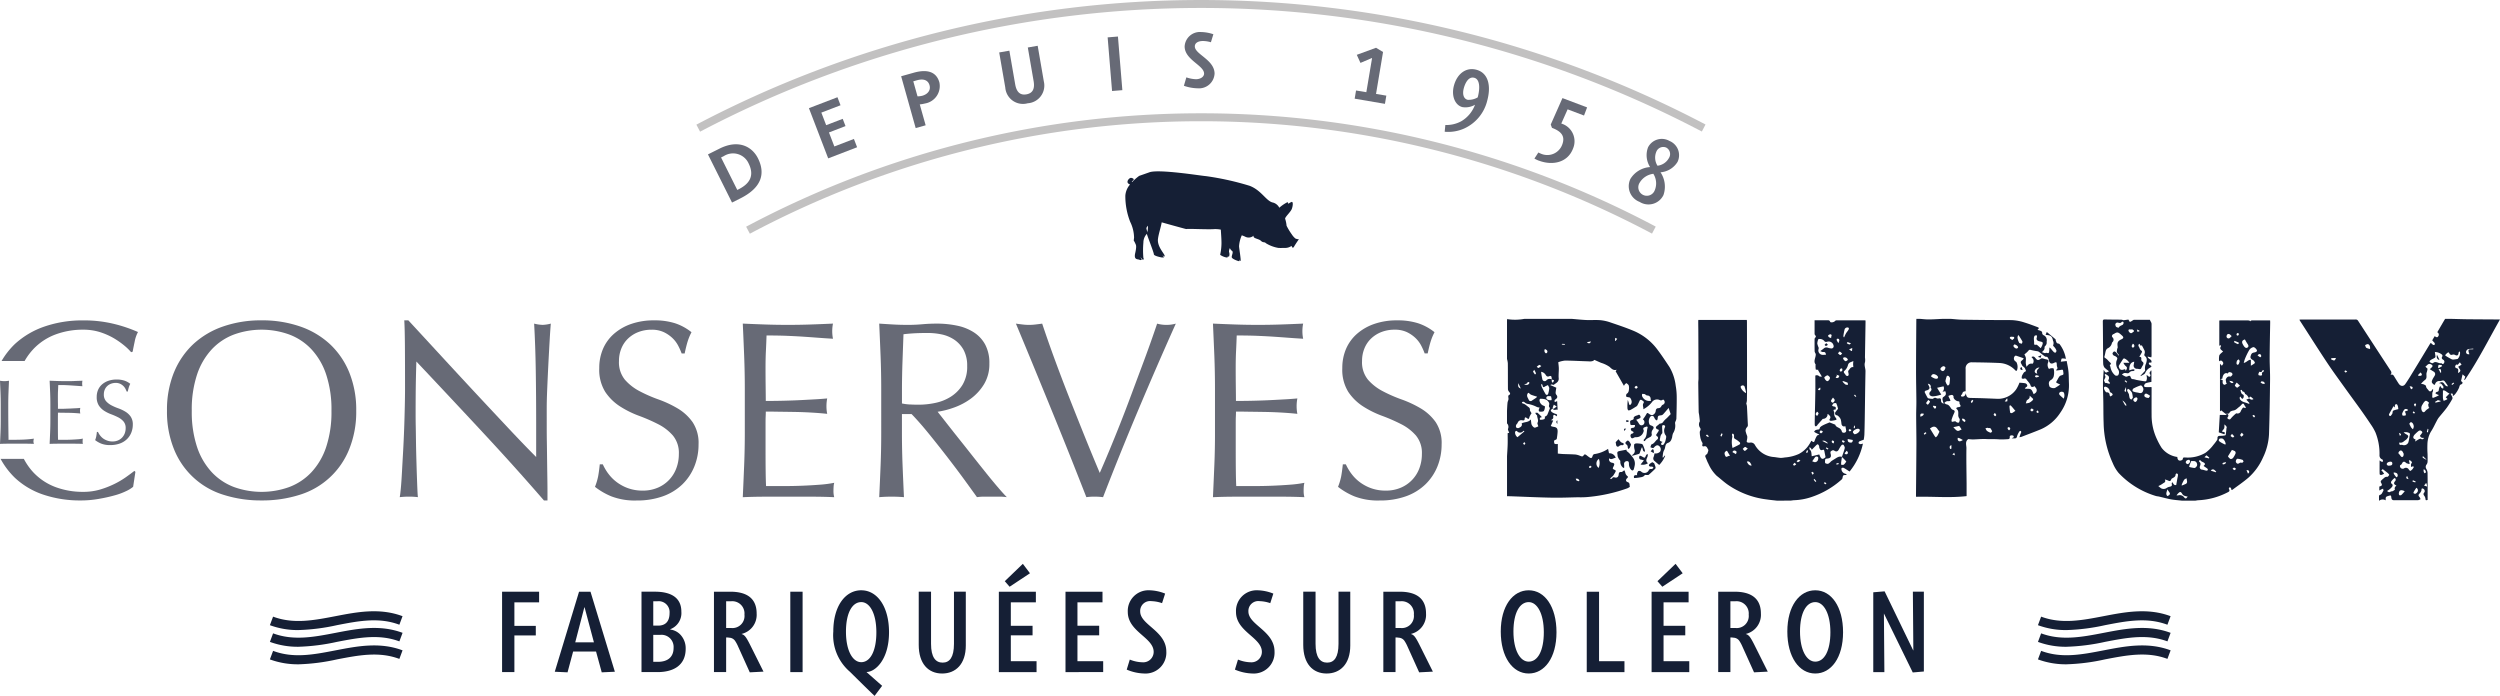 <svg xmlns="http://www.w3.org/2000/svg" xmlns:xlink="http://www.w3.org/1999/xlink" width="340.059" height="94.655" viewBox="0 0 340.059 94.655">
  <defs>
    <clipPath id="clip-path">
      <rect id="Rectangle_3" data-name="Rectangle 3" width="340.059" height="94.655" fill="none"/>
    </clipPath>
  </defs>
  <g id="Groupe_47" data-name="Groupe 47" transform="translate(0 0)">
    <g id="Groupe_1" data-name="Groupe 1" transform="translate(0 0)" clip-path="url(#clip-path)">
      <path id="Tracé_1" data-name="Tracé 1" d="M124.613,38.768a10.9,10.9,0,0,1-3.887-.666l.434-1.162c2.769,1.036,5.538.505,8.468-.06,2.974-.572,6.046-1.164,9.143,0l-.434,1.162c-2.778-1.047-5.543-.512-8.473.057a27.788,27.788,0,0,1-5.251.67" transform="translate(156.482 46.937)" fill="#151f35"/>
      <path id="Tracé_2" data-name="Tracé 2" d="M124.61,39.759a10.918,10.918,0,0,1-3.883-.664l.432-1.162c2.771,1.033,5.541.505,8.473-.062,2.967-.574,6.037-1.166,9.139-.007l-.432,1.162c-2.776-1.036-5.545-.5-8.473.062a28.024,28.024,0,0,1-5.256.67" transform="translate(156.484 48.218)" fill="#151f35"/>
      <path id="Tracé_3" data-name="Tracé 3" d="M124.613,40.8a10.9,10.9,0,0,1-3.887-.668l.436-1.162c2.769,1.047,5.541.507,8.471-.062,2.967-.574,6.039-1.173,9.141-.007l-.436,1.162c-2.771-1.04-5.538-.5-8.468.062a27.655,27.655,0,0,1-5.256.675" transform="translate(156.482 49.561)" fill="#151f35"/>
      <path id="Tracé_4" data-name="Tracé 4" d="M19.875,38.769a10.9,10.9,0,0,1-3.887-.666l.434-1.162c2.769,1.036,5.538.505,8.468-.06,2.971-.574,6.041-1.166,9.141,0L33.6,38.041c-2.776-1.047-5.543-.512-8.473.057a27.74,27.74,0,0,1-5.249.67" transform="translate(20.723 46.936)" fill="#151f35"/>
      <path id="Tracé_5" data-name="Tracé 5" d="M19.872,39.758a10.918,10.918,0,0,1-3.883-.664l.432-1.162c2.774,1.033,5.541.505,8.471-.062,2.971-.572,6.041-1.166,9.141-.007L33.6,39.026c-2.774-1.036-5.543-.5-8.473.062a28,28,0,0,1-5.254.67" transform="translate(20.725 48.218)" fill="#151f35"/>
      <path id="Tracé_6" data-name="Tracé 6" d="M19.873,40.8a10.886,10.886,0,0,1-3.885-.668l.436-1.162c2.771,1.047,5.538.507,8.468-.062,2.971-.574,6.039-1.173,9.141-.007L33.6,40.066c-2.771-1.04-5.536-.5-8.468.062a27.632,27.632,0,0,1-5.256.675" transform="translate(20.723 49.561)" fill="#151f35"/>
      <path id="Tracé_7" data-name="Tracé 7" d="M31.417,36.5v3.2h2.912V41H31.417v4.985H29.743V35.052h5.036V36.5Z" transform="translate(38.552 45.434)" fill="#151f35"/>
      <path id="Tracé_8" data-name="Tracé 8" d="M39.251,46.019l-.774-2.829H35.359L34.6,46.019l-1.736-.08,3.3-10.886h1.559l3.313,10.886Zm-2.333-8.843h-.032l-1.238,4.76h2.54Z" transform="translate(42.599 45.434)" fill="#151f35"/>
      <path id="Tracé_9" data-name="Tracé 9" d="M40.175,45.988H38V35.051h1.835c2.009,0,3.587.693,3.587,2.719a2.343,2.343,0,0,1-1.5,2.381V40.2a2.293,2.293,0,0,1,1.3.627,2.7,2.7,0,0,1,.788,1.977c0,2.269-1.658,3.185-3.844,3.185m-.048-9.632H39.6v3.311h.659c.8,0,1.559-.367,1.559-1.72a1.482,1.482,0,0,0-1.688-1.591m.45,4.567H39.6v3.667h.643c1.205,0,2.122-.549,2.122-1.9a1.647,1.647,0,0,0-1.784-1.77" transform="translate(49.259 45.433)" fill="#151f35"/>
      <path id="Tracé_10" data-name="Tracé 10" d="M47.166,46.019l-1.575-3.488a4.852,4.852,0,0,0-.434-.806,1,1,0,0,0-.788-.418,1.971,1.971,0,0,0-.418-.03v4.709H42.294V35.052h2.22c1.9,0,3.587.643,3.587,2.976a2.667,2.667,0,0,1-2.044,2.765v.018c.386.126.579.335,1.127,1.414l1.848,3.7Zm-2.556-9.665h-.659v3.635h.691a1.639,1.639,0,0,0,1.8-1.819,1.662,1.662,0,0,0-1.832-1.816" transform="translate(54.821 45.434)" fill="#151f35"/>
      <rect id="Rectangle_1" data-name="Rectangle 1" width="1.672" height="10.937" transform="translate(107.5 80.486)" fill="#151f35"/>
      <path id="Tracé_11" data-name="Tracé 11" d="M53.9,46.081v.03l2.106,1.851L54.98,49.331c-.471-.42-3.362-3.284-3.362-3.284a6.542,6.542,0,0,1-2.255-5.467c0-3.474,1.642-5.612,3.8-5.612,2.188,0,3.78,2.234,3.78,5.708,0,3.78-1.917,5.405-3.04,5.405m-.739-9.506c-1.222,0-2.078,1.465-2.078,4.021,0,2.606.921,4.151,2.078,4.151,1.219,0,2.057-1.5,2.057-4.055,0-2.588-.9-4.117-2.057-4.117" transform="translate(63.985 45.325)" fill="#151f35"/>
      <path id="Tracé_12" data-name="Tracé 12" d="M57.612,46.181c-1.9,0-3.187-1.35-3.187-3.892V35.051H56.1v7.093c0,1.816.611,2.556,1.575,2.556s1.543-.739,1.543-2.556V35.051h1.61v7.318c0,2.54-1.385,3.812-3.215,3.812" transform="translate(70.544 45.433)" fill="#151f35"/>
      <path id="Tracé_13" data-name="Tracé 13" d="M59.171,48.13V37.193h5.036v1.449H60.8v3.185h2.957v1.3H60.8v3.52H64.3V48.13Zm1.465-11.612-.659-.755L62.436,33.4l.967,1.284Z" transform="translate(76.696 43.293)" fill="#151f35"/>
      <path id="Tracé_14" data-name="Tracé 14" d="M63.119,45.988V35.052h5.033V36.5H64.745v3.185H67.7v1.3H64.745v3.52h3.5v1.481Z" transform="translate(81.814 45.434)" fill="#151f35"/>
      <path id="Tracé_15" data-name="Tracé 15" d="M69.141,46.289a6.429,6.429,0,0,1-2.395-.53l.416-1.366a4.864,4.864,0,0,0,1.722.37,1.418,1.418,0,0,0,1.527-1.414c0-1.963-3.52-2.737-3.52-5.435A2.81,2.81,0,0,1,69.8,34.967a6.085,6.085,0,0,1,2.17.452l-.418,1.3a4.845,4.845,0,0,0-1.447-.273,1.345,1.345,0,0,0-1.527,1.4c0,1.851,3.554,2.638,3.554,5.467a2.831,2.831,0,0,1-2.992,2.976" transform="translate(86.515 45.324)" fill="#151f35"/>
      <path id="Tracé_16" data-name="Tracé 16" d="M75.554,46.289a6.448,6.448,0,0,1-2.4-.53l.418-1.366a4.848,4.848,0,0,0,1.722.37,1.418,1.418,0,0,0,1.527-1.414c0-1.963-3.52-2.737-3.52-5.435a2.81,2.81,0,0,1,2.909-2.946,6.085,6.085,0,0,1,2.17.452l-.418,1.3a4.845,4.845,0,0,0-1.447-.273,1.345,1.345,0,0,0-1.527,1.4c0,1.851,3.554,2.638,3.554,5.467a2.831,2.831,0,0,1-2.992,2.976" transform="translate(94.824 45.324)" fill="#151f35"/>
      <path id="Tracé_17" data-name="Tracé 17" d="M80.388,46.181c-1.9,0-3.185-1.35-3.185-3.892V35.051h1.674v7.093c0,1.816.611,2.556,1.575,2.556S82,43.96,82,42.144V35.051H83.6v7.318c0,2.54-1.385,3.812-3.217,3.812" transform="translate(100.069 45.433)" fill="#151f35"/>
      <path id="Tracé_18" data-name="Tracé 18" d="M86.82,46.019l-1.575-3.488a4.85,4.85,0,0,0-.434-.806,1,1,0,0,0-.788-.418,1.97,1.97,0,0,0-.418-.03v4.709H81.948V35.052h2.22c1.9,0,3.587.643,3.587,2.976a2.667,2.667,0,0,1-2.044,2.765v.018c.386.126.579.335,1.127,1.414l1.848,3.7Zm-2.556-9.665h-.659v3.635H84.3a1.639,1.639,0,0,0,1.8-1.819,1.662,1.662,0,0,0-1.832-1.816" transform="translate(106.219 45.434)" fill="#151f35"/>
      <path id="Tracé_19" data-name="Tracé 19" d="M92.7,46.288c-2.188,0-3.8-2.234-3.8-5.708s1.642-5.612,3.8-5.612c2.188,0,3.78,2.234,3.78,5.708s-1.623,5.612-3.78,5.612m0-9.713c-1.222,0-2.076,1.465-2.076,4,0,2.574.918,4.1,2.076,4.1,1.222,0,2.057-1.463,2.057-4s-.9-4.1-2.057-4.1" transform="translate(115.239 45.325)" fill="#151f35"/>
      <path id="Tracé_20" data-name="Tracé 20" d="M94,45.988V35.052h1.674v9.456h3.456v1.481Z" transform="translate(121.835 45.434)" fill="#151f35"/>
      <path id="Tracé_21" data-name="Tracé 21" d="M97.839,48.13V37.193h5.033v1.449H99.465v3.185h2.955v1.3H99.465v3.52h3.5V48.13ZM99.3,36.518l-.664-.755L101.1,33.4l.967,1.284Z" transform="translate(126.817 43.293)" fill="#151f35"/>
      <path id="Tracé_22" data-name="Tracé 22" d="M106.658,46.019l-1.575-3.488a4.852,4.852,0,0,0-.434-.806,1,1,0,0,0-.788-.418,1.971,1.971,0,0,0-.418-.03v4.709h-1.658V35.052h2.22c1.9,0,3.587.643,3.587,2.976a2.667,2.667,0,0,1-2.044,2.765v.018c.386.126.579.335,1.127,1.414l1.848,3.7ZM104.1,36.354h-.659v3.635h.691a1.639,1.639,0,0,0,1.8-1.819,1.662,1.662,0,0,0-1.832-1.816" transform="translate(131.933 45.434)" fill="#151f35"/>
      <path id="Tracé_23" data-name="Tracé 23" d="M109.678,46.288c-2.188,0-3.8-2.234-3.8-5.708s1.642-5.612,3.8-5.612c2.188,0,3.78,2.234,3.78,5.708s-1.626,5.612-3.78,5.612m0-9.713c-1.222,0-2.076,1.465-2.076,4,0,2.574.918,4.1,2.076,4.1,1.222,0,2.057-1.463,2.057-4s-.9-4.1-2.057-4.1" transform="translate(137.242 45.325)" fill="#151f35"/>
      <path id="Tracé_24" data-name="Tracé 24" d="M116.342,46.064l-3.924-8.025v.032l.064,7.945h-1.511V35.159l1.543-.129,3.876,8.009.032.032-.064-7.993h1.495V45.933Z" transform="translate(143.838 45.407)" fill="#151f35"/>
      <path id="Tracé_25" data-name="Tracé 25" d="M89.815,19.3a2.461,2.461,0,0,1-.51-.576,8.7,8.7,0,0,1-.71-1.173,4.369,4.369,0,0,0-.207-.99.084.084,0,0,0,.025-.046c.1-.282.742-.863.891-1.251s.207-.962,0-.962a1.551,1.551,0,0,0-.478.276c0-.135-.053-.227-.129-.227a5.218,5.218,0,0,0-1.091.746,1.368,1.368,0,0,0-.845-.7c-.912-.152-1.573-1.674-3.2-2.285a37.776,37.776,0,0,0-6-1.323c-.354,0-6.4-.992-7.646-.505l-1.369.48a7.04,7.04,0,0,0-.941.827l-.067-.1c.214-.06.287-.241.255-.3a.537.537,0,0,0-.395-.156c-.2.025-.574.422-.395.7a.6.6,0,0,0,.3.2,2.583,2.583,0,0,0-.641,1.518,9.632,9.632,0,0,0,.659,3.559,5.076,5.076,0,0,1,.53,2.156l-.048.386a2.937,2.937,0,0,1,.227.432c.076.17.2.3-.023,1.27s.331.811.558.914.333,0,.333,0l-.179-.356.3.356s.257,0,.1-.232a11.629,11.629,0,0,1,0-2.106,1.724,1.724,0,0,1,.432-1.141c.23-.333-.1-.664,0-.893a1.806,1.806,0,0,1,.177-.259,2.828,2.828,0,0,1-.14,1.086c-.037.067.955,2.553.955,2.8s1.065.436,1.065.436h.31l-.044-.073-.188-.3s.315.4.328.172c.014-.278-1.038-1.245-.912-2.315.085-.691.372-1.495.51-2.262.363.106,1.869.526,2.737.758.356.1.6.163.618.156.239-.069,2.974.08,3.812.007a3.887,3.887,0,0,1,.87.073c.041.592.092,1.385.092,1.8a7.567,7.567,0,0,1-.156,1.5l-.021.129a2.179,2.179,0,0,0,.838.354c.36.025.154-.239.154-.239l.193.165a.882.882,0,0,0,.014-.689,1.1,1.1,0,0,1,.122-.512.79.79,0,0,0,.259.361c.3.152-.078.689,0,.914s.863.507.987.507c.1,0,.044-.207.018-.3.028.1.115.31.191.25s-.209-1.775-.209-1.982a4.316,4.316,0,0,1,.331-1.394c.014-.032.028-.062.044-.094.2.073.363.142.466.193a1,1,0,0,0,1.054-.078c.057-.044.09-.064.09-.064-.152.395.684.395.992.7s.482.1.684.333a4.76,4.76,0,0,0,1.678.631c.331.023.588,0,1.015,0a1.438,1.438,0,0,0,.788-.278s.129.507.358.073c.138-.257.636-.976.636-.976a1.07,1.07,0,0,1-.459-.094M79.636,17.243h0a.675.675,0,0,0-.057-.08.675.675,0,0,1,.057.08" transform="translate(86.41 13.159)" fill="#151f35"/>
      <path id="Tracé_26" data-name="Tracé 26" d="M10.837,26.071A10.9,10.9,0,0,1,13.484,22.2a11.407,11.407,0,0,1,4.073-2.4,15.657,15.657,0,0,1,5.189-.824,15.763,15.763,0,0,1,5.222.824,11.407,11.407,0,0,1,4.073,2.4,10.862,10.862,0,0,1,2.645,3.867,13.5,13.5,0,0,1,.946,5.205,13.492,13.492,0,0,1-.946,5.208,10.593,10.593,0,0,1-6.719,6.22,16.724,16.724,0,0,1-5.222.774,16.611,16.611,0,0,1-5.189-.774,10.6,10.6,0,0,1-6.721-6.22,13.535,13.535,0,0,1-.944-5.208,13.548,13.548,0,0,1,.944-5.205m20.707.276a9.326,9.326,0,0,0-2.011-3.437A7.989,7.989,0,0,0,26.508,20.9a11.086,11.086,0,0,0-7.492,0,8,8,0,0,0-3.022,2.009,9.39,9.39,0,0,0-2.011,3.437,15.1,15.1,0,0,0-.721,4.93,15.141,15.141,0,0,0,.721,4.934,9.4,9.4,0,0,0,2.011,3.435,8,8,0,0,0,3.022,2.011,11.086,11.086,0,0,0,7.492,0,8,8,0,0,0,3.024-2.011,9.335,9.335,0,0,0,2.011-3.435,15.08,15.08,0,0,0,.721-4.934,15.041,15.041,0,0,0-.721-4.93" transform="translate(12.823 24.597)" fill="#676a76"/>
      <path id="Tracé_27" data-name="Tracé 27" d="M34.881,34.114q-4.467-4.8-8.934-9.536c-.023.641-.048,1.5-.069,2.576s-.034,2.542-.034,4.4c0,.48,0,1.077.016,1.786s.023,1.456.034,2.234.03,1.568.053,2.37.044,1.548.069,2.236.046,1.286.069,1.8.046.866.069,1.049a9.315,9.315,0,0,0-1.2-.069,10.423,10.423,0,0,0-1.272.069c.046-.23.1-.654.156-1.272s.106-1.359.152-2.218.1-1.791.156-2.8.1-2.016.138-3.026.062-1.991.085-2.955.034-1.821.034-2.576q0-3.3-.016-5.672T24.3,18.975h.551q2.094,2.266,4.484,4.861t4.742,5.123q2.356,2.525,4.468,4.776t3.695,3.832V32.894q0-3.61-.053-7.031t-.223-6.441a5.069,5.069,0,0,0,1.169.172,4.938,4.938,0,0,0,1.1-.172q-.069.754-.156,2.266T43.9,24.92q-.086,1.719-.156,3.368c-.046,1.1-.067,1.982-.067,2.645V33c0,.776,0,1.591.016,2.439s.023,1.7.034,2.558.023,1.662.034,2.406.018,1.394.018,1.943v1.134H43.3q-3.954-4.571-8.42-9.364" transform="translate(30.691 24.596)" fill="#676a76"/>
      <path id="Tracé_28" data-name="Tracé 28" d="M37.051,39.818a5.542,5.542,0,0,0,1.134,1.15,5.837,5.837,0,0,0,1.564.843,5.747,5.747,0,0,0,1.991.326,5.081,5.081,0,0,0,2.046-.395A4.57,4.57,0,0,0,46.311,39.1a5.456,5.456,0,0,0,.344-1.943,3.7,3.7,0,0,0-.808-2.51A6.65,6.65,0,0,0,43.838,33.1a23.709,23.709,0,0,0-2.595-1.134,13.268,13.268,0,0,1-2.595-1.288A6.875,6.875,0,0,1,36.637,28.7a5.7,5.7,0,0,1-.808-3.231,6.512,6.512,0,0,1,.517-2.629A5.737,5.737,0,0,1,37.841,20.8a7.045,7.045,0,0,1,2.354-1.341,9.3,9.3,0,0,1,3.093-.48,9.149,9.149,0,0,1,2.852.395,7.113,7.113,0,0,1,2.234,1.219,7.676,7.676,0,0,0-.517,1.238c-.135.434-.273.985-.411,1.649h-.411a8.935,8.935,0,0,0-.466-1.047,4,4,0,0,0-.79-1.049,4.554,4.554,0,0,0-1.185-.808,3.816,3.816,0,0,0-1.651-.324,4.889,4.889,0,0,0-1.768.308,4.245,4.245,0,0,0-1.41.875,3.871,3.871,0,0,0-.928,1.359,4.443,4.443,0,0,0-.326,1.718,3.743,3.743,0,0,0,.806,2.542,6.9,6.9,0,0,0,2.011,1.566,19.546,19.546,0,0,0,2.595,1.132,14.955,14.955,0,0,1,2.595,1.222,6.6,6.6,0,0,1,2.009,1.855,5.105,5.105,0,0,1,.808,3.024,7.914,7.914,0,0,1-.567,2.99A7.083,7.083,0,0,1,47.12,41.3a7.4,7.4,0,0,1-2.648,1.614,10.364,10.364,0,0,1-3.554.567,8.861,8.861,0,0,1-3.456-.567,9.39,9.39,0,0,1-2.216-1.29,8.034,8.034,0,0,0,.429-1.426c.08-.425.154-.967.223-1.633h.413a6.884,6.884,0,0,0,.739,1.256" transform="translate(45.685 24.597)" fill="#676a76"/>
      <path id="Tracé_29" data-name="Tracé 29" d="M44.19,23.569q-.086-2.2-.188-4.4,1.546.069,3.075.122t3.077.051q1.546,0,3.059-.051t3.059-.122a5.183,5.183,0,0,0,0,2.06q-1.1-.065-2.011-.135c-.606-.046-1.249-.092-1.924-.138s-1.414-.085-2.216-.119-1.766-.053-2.886-.053c-.025.732-.053,1.433-.087,2.1s-.051,1.421-.051,2.269q0,1.34.016,2.611c.011.847.018,1.493.018,1.926q1.512,0,2.714-.037c.8-.021,1.534-.051,2.2-.085s1.277-.069,1.839-.1,1.093-.073,1.6-.119a5.409,5.409,0,0,0-.1,1.065,5.234,5.234,0,0,0,.1,1.031q-.9-.1-2.08-.17c-.79-.048-1.58-.076-2.37-.09s-1.536-.021-2.236-.032-1.254-.018-1.665-.018c0,.207-.007.429-.018.67s-.016.544-.016.909v3.4q0,1.96.016,3.231c.011.847.03,1.49.053,1.924h2.4q1.305,0,2.563-.051t2.37-.138a15.406,15.406,0,0,0,1.94-.257,2.464,2.464,0,0,0-.085.533c-.011.2-.018.372-.018.533a3.253,3.253,0,0,0,.1.893q-1.543-.069-3.075-.069H47.129c-1.031,0-2.076.023-3.127.069q.1-2.2.188-4.381t.087-4.45V28.036q0-2.266-.087-4.466" transform="translate(57.034 24.848)" fill="#676a76"/>
      <path id="Tracé_30" data-name="Tracé 30" d="M52.272,23.62q-.086-2.18-.188-4.45c.664.046,1.316.085,1.959.122s1.293.051,1.959.051,1.316-.03,1.959-.087,1.293-.085,1.959-.085a13.282,13.282,0,0,1,2.749.276,6.652,6.652,0,0,1,2.287.912A4.58,4.58,0,0,1,66.5,22.022a5.287,5.287,0,0,1,.567,2.576,5.252,5.252,0,0,1-.739,2.838,6.9,6.9,0,0,1-1.8,1.956,8.89,8.89,0,0,1-2.285,1.2,11.469,11.469,0,0,1-2.216.569q.41.513,1.134,1.44t1.614,2.046q.892,1.116,1.855,2.338t1.858,2.335c.595.749,1.155,1.426,1.683,2.046s.951,1.091,1.272,1.41a7.8,7.8,0,0,0-1.031-.069H66.38a7,7,0,0,0-1,.069q-.517-.723-1.564-2.165T61.5,37.521q-1.271-1.65-2.595-3.284t-2.422-2.765H55.175V33.98q0,2.27.087,4.468t.188,4.331c-.526-.046-1.088-.069-1.683-.069s-1.157.023-1.683.069q.1-2.132.188-4.331t.085-4.468V28.07q0-2.266-.085-4.45m3.952,6.546c.377.023.8.034,1.254.034A10.843,10.843,0,0,0,59.7,29.96a6.365,6.365,0,0,0,2.112-.84,5.025,5.025,0,0,0,1.6-1.617,4.727,4.727,0,0,0,.636-2.558,4.46,4.46,0,0,0-.5-2.218,4.013,4.013,0,0,0-1.29-1.394,4.92,4.92,0,0,0-1.718-.7,9.083,9.083,0,0,0-1.821-.188c-.8,0-1.467.018-1.993.051s-.974.073-1.341.122q-.069,1.891-.135,3.745t-.071,3.711v1.959a7.045,7.045,0,0,0,1.049.138" transform="translate(67.51 24.848)" fill="#676a76"/>
      <path id="Tracé_31" data-name="Tracé 31" d="M67.843,37.9q-1.133-2.852-2.422-6.014t-2.647-6.461q-1.357-3.3-2.592-6.252c.319.046.629.085.928.119a7.009,7.009,0,0,0,1.718,0c.3-.034.606-.073.928-.119q.754,2.266,1.667,4.76T67.345,29q1.013,2.576,2.078,5.224t2.165,5.256q.62-1.405,1.341-3.143t1.46-3.607q.74-1.874,1.46-3.814t1.392-3.729q.672-1.788,1.222-3.334c.365-1.029.675-1.924.928-2.68a4.776,4.776,0,0,0,2.542,0q-2.68,5.979-5.153,11.855T72.036,42.779A8.677,8.677,0,0,0,70.9,42.71a7.37,7.37,0,0,0-1.134.069q-.792-2.029-1.924-4.882" transform="translate(78.005 24.848)" fill="#676a76"/>
      <path id="Tracé_32" data-name="Tracé 32" d="M72.045,23.569q-.09-2.2-.191-4.4,1.546.069,3.075.122t3.077.051q1.546,0,3.059-.051t3.059-.122a5.184,5.184,0,0,0,0,2.06q-1.1-.065-2.011-.135c-.606-.046-1.249-.092-1.924-.138s-1.412-.085-2.216-.119-1.766-.053-2.886-.053c-.025.732-.053,1.433-.087,2.1s-.051,1.421-.051,2.269q0,1.34.016,2.611c.011.847.018,1.493.018,1.926q1.512,0,2.714-.037c.8-.021,1.534-.051,2.2-.085s1.277-.069,1.839-.1,1.093-.073,1.6-.119a5.588,5.588,0,0,0-.1,1.065,5.409,5.409,0,0,0,.1,1.031q-.892-.1-2.078-.17c-.788-.048-1.58-.076-2.37-.09s-1.536-.021-2.236-.032-1.251-.018-1.665-.018c0,.207-.007.429-.018.67s-.016.544-.016.909v3.4q0,1.96.016,3.231c.011.847.03,1.49.053,1.924h2.4q1.305,0,2.56-.051t2.372-.138a15.407,15.407,0,0,0,1.94-.257,2.461,2.461,0,0,0-.085.533c-.012.2-.018.372-.018.533a3.344,3.344,0,0,0,.1.893q-1.543-.069-3.075-.069H74.981q-1.547,0-3.127.069.1-2.2.191-4.381t.085-4.45V28.036q0-2.266-.085-4.466" transform="translate(93.136 24.848)" fill="#676a76"/>
      <path id="Tracé_33" data-name="Tracé 33" d="M81.068,39.818a5.542,5.542,0,0,0,1.134,1.15,5.837,5.837,0,0,0,1.564.843,5.751,5.751,0,0,0,1.993.326,5.069,5.069,0,0,0,2.044-.395A4.57,4.57,0,0,0,90.328,39.1a5.456,5.456,0,0,0,.344-1.943,3.7,3.7,0,0,0-.808-2.51A6.651,6.651,0,0,0,87.855,33.1a23.71,23.71,0,0,0-2.595-1.134,13.268,13.268,0,0,1-2.595-1.288A6.875,6.875,0,0,1,80.654,28.7a5.7,5.7,0,0,1-.808-3.231,6.551,6.551,0,0,1,.517-2.629A5.737,5.737,0,0,1,81.858,20.8a7.045,7.045,0,0,1,2.354-1.341,9.3,9.3,0,0,1,3.093-.48,9.175,9.175,0,0,1,2.854.395A7.127,7.127,0,0,1,92.39,20.59a7.675,7.675,0,0,0-.517,1.238c-.135.434-.273.985-.411,1.649h-.411a9.289,9.289,0,0,0-.464-1.047A4.012,4.012,0,0,0,89.8,21.38a4.554,4.554,0,0,0-1.185-.808,3.816,3.816,0,0,0-1.651-.324,4.889,4.889,0,0,0-1.768.308,4.245,4.245,0,0,0-1.41.875,3.871,3.871,0,0,0-.928,1.359,4.443,4.443,0,0,0-.326,1.718,3.743,3.743,0,0,0,.806,2.542,6.9,6.9,0,0,0,2.011,1.566,19.546,19.546,0,0,0,2.595,1.132,14.956,14.956,0,0,1,2.595,1.222,6.639,6.639,0,0,1,2.011,1.855,5.121,5.121,0,0,1,.806,3.024,7.957,7.957,0,0,1-.565,2.99A7.089,7.089,0,0,1,91.137,41.3a7.376,7.376,0,0,1-2.647,1.614,10.364,10.364,0,0,1-3.554.567,8.868,8.868,0,0,1-3.456-.567,9.39,9.39,0,0,1-2.216-1.29,8.033,8.033,0,0,0,.429-1.426c.08-.425.154-.967.225-1.633h.411a6.884,6.884,0,0,0,.739,1.256" transform="translate(102.739 24.597)" fill="#676a76"/>
      <path id="Tracé_34" data-name="Tracé 34" d="M1.932,29.71A10.555,10.555,0,0,0,5.9,32.063a15.636,15.636,0,0,0,5.017.774,13.974,13.974,0,0,0,2.439-.207q1.168-.2,2.112-.464a9.044,9.044,0,0,0,1.617-.586,4.371,4.371,0,0,0,.98-.6l.308-2.028-.135-.138c-.324.253-.716.546-1.187.877a11.251,11.251,0,0,1-1.582.925,12.174,12.174,0,0,1-1.922.742,8.047,8.047,0,0,1-2.285.31A10.593,10.593,0,0,1,7.5,31.016,7.968,7.968,0,0,1,4.474,29,8.531,8.531,0,0,1,3.2,27.184H.035a10.644,10.644,0,0,0,1.9,2.526" transform="translate(0.045 35.236)" fill="#676a76"/>
      <path id="Tracé_35" data-name="Tracé 35" d="M4.4,22.909A7.989,7.989,0,0,1,7.429,20.9a10.631,10.631,0,0,1,3.763-.652,7.543,7.543,0,0,1,2.269.324,9.457,9.457,0,0,1,1.855.808,10.957,10.957,0,0,1,1.442,1,7.423,7.423,0,0,1,.962.93l.207-.069q.1-.551.276-1.375a4.513,4.513,0,0,1,.448-1.3,19.328,19.328,0,0,0-3.318-1.118,17.191,17.191,0,0,0-4.14-.464,15.787,15.787,0,0,0-5.224.824,11.427,11.427,0,0,0-4.073,2.4,10.614,10.614,0,0,0-1.8,2.3H3.231a8.344,8.344,0,0,1,1.173-1.6" transform="translate(0.117 24.597)" fill="#676a76"/>
      <path id="Tracé_36" data-name="Tracé 36" d="M.069,24.173C.048,23.645.025,23.1,0,22.554c.108.016.211.032.312.041a2.2,2.2,0,0,0,.3.018,2.227,2.227,0,0,0,.3-.018c.1-.009.2-.025.31-.041-.023.549-.046,1.091-.067,1.619s-.032,1.068-.032,1.619q0,1.574.011,2.732c.009.769.018,1.46.028,2.069q.885,0,1.7-.021a15.43,15.43,0,0,0,1.75-.142,1.463,1.463,0,0,0-.062.377,1.163,1.163,0,0,0,.062.335c-.383-.016-.767-.025-1.148-.025H1.157c-.372,0-.758.009-1.157.025.025-.514.048-1.04.069-1.573S.1,28.492.1,27.943V25.792q0-.827-.032-1.619" transform="translate(0 29.235)" fill="#676a76"/>
      <path id="Tracé_37" data-name="Tracé 37" d="M3.009,24.152q-.031-.8-.069-1.6c.374.016.749.03,1.121.041s.742.018,1.118.018.746,0,1.111-.018.739-.025,1.114-.041a1.849,1.849,0,0,0-.039.374A1.9,1.9,0,0,0,7.4,23.3c-.266-.016-.512-.034-.732-.051l-.7-.048c-.243-.018-.514-.032-.806-.046s-.641-.016-1.049-.016c-.009.266-.018.519-.032.762s-.018.514-.018.824c0,.326,0,.641.007.951s0,.54,0,.7c.367,0,.7,0,.99-.014s.558-.018.8-.032.464-.025.67-.034.4-.028.581-.046a1.951,1.951,0,0,0-.039.388,1.884,1.884,0,0,0,.039.374c-.218-.025-.468-.044-.755-.062s-.576-.028-.866-.032-.558-.007-.811-.011-.457-.007-.608-.007c0,.073,0,.158,0,.246s-.007.2-.007.328v1.238q0,.713.007,1.178c0,.308.009.54.018.7h.875c.317,0,.629-.007.932-.021s.592-.03.861-.051a4.91,4.91,0,0,0,.707-.094.848.848,0,0,0-.03.2q-.007.107-.007.193a1.148,1.148,0,0,0,.037.326c-.374-.016-.749-.025-1.118-.025H4.077c-.374,0-.753.009-1.137.025.025-.533.048-1.065.069-1.594s.032-1.068.032-1.619V25.778c0-.549-.011-1.093-.032-1.626" transform="translate(3.811 29.235)" fill="#676a76"/>
      <path id="Tracé_38" data-name="Tracé 38" d="M6.292,30.066a2.1,2.1,0,0,0,.413.42,2.128,2.128,0,0,0,.569.3A2.009,2.009,0,0,0,8,30.909a1.838,1.838,0,0,0,.744-.142,1.7,1.7,0,0,0,.563-.388,1.758,1.758,0,0,0,.358-.574,2.019,2.019,0,0,0,.124-.707,1.338,1.338,0,0,0-.294-.912,2.368,2.368,0,0,0-.73-.563,8.913,8.913,0,0,0-.944-.413,5.041,5.041,0,0,1-.946-.468,2.547,2.547,0,0,1-.732-.721,2.1,2.1,0,0,1-.292-1.173,2.379,2.379,0,0,1,.188-.96,2.08,2.08,0,0,1,.542-.742,2.574,2.574,0,0,1,.859-.489,3.42,3.42,0,0,1,1.123-.175,3.379,3.379,0,0,1,1.038.145,2.581,2.581,0,0,1,.813.443,2.9,2.9,0,0,0-.188.45c-.048.161-.1.36-.149.6H9.924a3.252,3.252,0,0,0-.17-.383,1.485,1.485,0,0,0-.287-.381,1.591,1.591,0,0,0-.432-.294,1.4,1.4,0,0,0-.6-.119,1.79,1.79,0,0,0-.645.115,1.5,1.5,0,0,0-.512.319,1.432,1.432,0,0,0-.338.494,1.644,1.644,0,0,0-.119.625,1.364,1.364,0,0,0,.294.925,2.577,2.577,0,0,0,.732.569,7.082,7.082,0,0,0,.944.411,5.241,5.241,0,0,1,.944.445,2.392,2.392,0,0,1,.732.675,1.863,1.863,0,0,1,.294,1.1,2.886,2.886,0,0,1-.207,1.088,2.594,2.594,0,0,1-.6.893,2.69,2.69,0,0,1-.964.588A3.771,3.771,0,0,1,7.7,31.4a3.234,3.234,0,0,1-1.258-.207,3.514,3.514,0,0,1-.806-.468,2.762,2.762,0,0,0,.156-.521q.045-.231.083-.592h.149a2.517,2.517,0,0,0,.269.457" transform="translate(7.304 29.141)" fill="#676a76"/>
      <path id="Tracé_39" data-name="Tracé 39" d="M45.213,16.473,41.939,9.922l1.58-.788c2.65-1.327,4.464-.2,5.222,1.32,1.017,2.034.556,3.975-2.4,5.456Zm-1.493-6.131,2.207,4.416.175-.087c1.219-.611,2.312-1.633,1.362-3.532a2.325,2.325,0,0,0-3.373-.98Z" transform="translate(54.36 11.079)" fill="#676a76"/>
      <path id="Tracé_40" data-name="Tracé 40" d="M47.92,7.249,51.8,5.759l.42,1.093-2.611,1,.657,1.708,2.25-.863.381.987-2.25.866.732,1.906,2.661-1.024.434,1.13-3.933,1.513Z" transform="translate(62.113 7.466)" fill="#676a76"/>
      <path id="Tracé_41" data-name="Tracé 41" d="M55.916,8.741l.8,2.84-1.355.381L53.383,4.911l1.727-.484c1.715-.478,3.047-.207,3.474,1.32a2.406,2.406,0,0,1-1.961,2.87,4.83,4.83,0,0,1-.707.124M55.036,5.6l.574,2.046a2.789,2.789,0,0,0,.659-.085c.732-.207,1.164-.755.978-1.421-.152-.544-.62-.985-1.722-.68Z" transform="translate(69.194 5.461)" fill="#676a76"/>
      <path id="Tracé_42" data-name="Tracé 42" d="M60.021,8.406l-.829-4.788,1.382-.239.794,4.583c.2,1.139.746,1.49,1.52,1.357s1.185-.652.987-1.791l-.792-4.583,1.343-.234.836,4.843a2.415,2.415,0,0,1-2.193,2.978,2.41,2.41,0,0,1-3.049-2.126" transform="translate(76.723 3.515)" fill="#676a76"/>
      <rect id="Rectangle_2" data-name="Rectangle 2" width="1.405" height="7.317" transform="matrix(0.997, -0.082, 0.082, 0.997, 150.666, 5.084)" fill="#676a76"/>
      <path id="Tracé_43" data-name="Tracé 43" d="M70.133,9.211l.335-1.146a4.34,4.34,0,0,0,1.311.253c.6,0,1.1-.324,1.1-.767-.009-1.127-2.631-1.864-2.645-3.683A2.079,2.079,0,0,1,72.473,1.9a5.563,5.563,0,0,1,1.669.3l-.335,1.091a3.941,3.941,0,0,0-1.088-.17c-.567,0-1.1.214-1.1.739.007,1.072,2.673,1.809,2.687,3.695a2.12,2.12,0,0,1-2.3,2,6.032,6.032,0,0,1-1.876-.344" transform="translate(90.905 2.457)" fill="#676a76"/>
      <path id="Tracé_44" data-name="Tracé 44" d="M80.25,9.76l.186-1.114,1.4.234.781-4.647-.028,0-1.552.661-.5-1.1,2.62-.96.951.579-.953,5.7,1.4.234-.188,1.116Z" transform="translate(104.018 3.663)" fill="#676a76"/>
      <path id="Tracé_45" data-name="Tracé 45" d="M88.257,12.162a5.308,5.308,0,0,1-2.675.45l.09-.916a4.257,4.257,0,0,0,2.177-.517,4.354,4.354,0,0,0,1.86-2.239,2.574,2.574,0,0,1-1.729.319c-1.01-.271-1.511-1.548-1.141-2.918C87.258,4.77,88.45,3.792,89.9,4.18c1.637.441,2,2.207,1.486,4.138a5.626,5.626,0,0,1-3.13,3.844m1.35-6.889c-.772-.209-1.231.7-1.426,1.428-.186.693-.092,1.4.521,1.568a2.416,2.416,0,0,0,1.373-.331c.344-1.277.292-2.464-.468-2.666" transform="translate(110.929 5.308)" fill="#676a76"/>
      <path id="Tracé_46" data-name="Tracé 46" d="M91.5,14.322a5.031,5.031,0,0,1-.6-.285l.535-.829a2.515,2.515,0,0,0,.3.14,2.157,2.157,0,0,0,2.953-1.226c.448-1.187-.211-1.819-1.4-2.266l-.168-.448,1.594-3.6,3.352,1.267-.42,1.107-2.23-.843-.861,1.931a2.517,2.517,0,0,1,1.6,3.4c-.726,1.922-2.788,2.351-4.657,1.644" transform="translate(117.817 7.534)" fill="#676a76"/>
      <path id="Tracé_47" data-name="Tracé 47" d="M97.981,16.787a2.281,2.281,0,0,1-1.256-3.13A3.4,3.4,0,0,1,99.4,12.05a3.015,3.015,0,0,1-.28-2.682,2.1,2.1,0,0,1,2.925-.868,2.093,2.093,0,0,1,1.093,2.838,2.986,2.986,0,0,1-2.321,1.424,3.482,3.482,0,0,1,.4,3.1,2.266,2.266,0,0,1-3.233.93m1.86-3.828a2.53,2.53,0,0,0-1.874,1.228,1.155,1.155,0,1,0,2.064,1.013,2.432,2.432,0,0,0-.191-2.241M101.6,9.4a1.016,1.016,0,0,0-1.357.576,2.067,2.067,0,0,0,.163,1.89,2.034,2.034,0,0,0,1.557-1.047A1,1,0,0,0,101.6,9.4" transform="translate(125.051 10.676)" fill="#676a76"/>
      <path id="Tracé_48" data-name="Tracé 48" d="M41.755,17.908l-.5-.955a147.477,147.477,0,0,1,137.266-.018l-.5.955a146.413,146.413,0,0,0-136.26.018" transform="translate(53.47 0.001)" fill="#c2c1c1"/>
      <path id="Tracé_49" data-name="Tracé 49" d="M44.706,23.092l-.505-.955a131.81,131.81,0,0,1,123.725-.014l-.505.955a130.736,130.736,0,0,0-122.715.014" transform="translate(57.292 8.699)" fill="#c2c1c1"/>
      <path id="Tracé_50" data-name="Tracé 50" d="M98.085,18.889c.645.053,1.29.126,1.938.156s1.323-.03,1.977.025a5.941,5.941,0,0,1,1.414.328c1.059.358,2.117.714,3.146,1.148a7.875,7.875,0,0,1,3.226,2.588c.563.746,1.075,1.532,1.591,2.308a6.558,6.558,0,0,1,.847,2.54,8.977,8.977,0,0,1,.138,1.529c.007.99-.021,1.984-.048,2.971a1.414,1.414,0,0,1-.135.395.5.5,0,0,0-.044.207,1.907,1.907,0,0,1-.28,1.385,2.278,2.278,0,0,0-.115.521c-.1.326-.186.641-.574.769-.411.138-.324.576-.462.877a2.075,2.075,0,0,0-.17.39c-.053.232-.071.468-.1.707.028.007.057.014.087.018.071-.092.14-.184.211-.273l.062.048a3.935,3.935,0,0,1-.815,1.235c-.22-.186-.422-.344-.606-.517a.438.438,0,0,1-.158-.556,2.623,2.623,0,0,0,.129-.505.822.822,0,0,0,.758-.234.574.574,0,0,0-.115-.749c-.193-.172-.383-.147-.625.08-.073.069-.147.186-.22.186a1.128,1.128,0,0,1-.361-.119c.057-.135.087-.367.175-.393.363-.106.485-.464.755-.659a.257.257,0,0,0-.034-.443c-.142-.1-.129-.2-.032-.321.069-.083.115-.184.179-.273.129-.181.163-.305-.124-.354-.073-.011-.163-.152-.172-.239-.007-.071.083-.168.154-.225a3.831,3.831,0,0,0,.372-.308.536.536,0,0,0,.517-.305,3.279,3.279,0,0,1,.45-.441c.2-.2.386-.4.519-.542-.113-.335-.2-.6-.278-.84-.25.287-.5.6-.774.891a.5.5,0,0,1-.289.117c-.363.041-.411.087-.429.452a.822.822,0,0,1-.094.241.645.645,0,0,1-.216-.126,1.3,1.3,0,0,1-.165-.285.3.3,0,0,0-.524-.092,1.024,1.024,0,0,0-.106,1.061.584.584,0,0,0,.259.145c.31.11.383.262.191.528a.732.732,0,0,0-.145.661.39.39,0,0,1-.158.328c-.273.161-.592.248-.76.556-.018.034-.11.03-.168.041,0-.073-.028-.184.009-.218.487-.427.335-1.052.5-1.575.053-.172-.064-.225-.2-.168-.2.083-.5.094-.331.475.051.113-.055.319-.131.464a1.012,1.012,0,0,1-.948.482.559.559,0,0,0-.273.085c-.14.069-.271.126-.372-.057-.115-.209-.08-.416.1-.5.048-.023.115-.018.156-.051a.242.242,0,0,0,.1-.147c0-.03-.06-.08-.1-.106s-.142-.034-.172-.083a.452.452,0,0,1-.108-.28c.007-.051.147-.119.232-.126.243-.011.349-.117.338-.386-.122,0-.239-.009-.351,0-.142.014-.285,0-.287-.168s-.115-.406.154-.491c.184-.055.349-.087.31-.354-.007-.06.133-.158.223-.209.108-.062.246-.073.358-.133.2-.11.266.009.328.154.073.17-.021.257-.163.319s-.273.115-.411.17a3.766,3.766,0,0,1,.264.335c.14.209.237.484.567.4a.38.38,0,0,0,.246-.2.451.451,0,0,0-.161-.59c.14-.2.3-.4.42-.625.172-.3.161-.308.429-.119.326.232.5.223.762-.071a.641.641,0,0,0,.133-.342c.023-.23.129-.358.358-.37a.437.437,0,0,0,.409-.273.453.453,0,0,1,.209-.2.375.375,0,0,0,.186-.556c-.064-.117-.129-.184-.28-.073a.353.353,0,0,1-.328,0,.856.856,0,0,0-1.075.287,3.225,3.225,0,0,1-.643.631,3.777,3.777,0,0,1-.517.331c.032-.319-.163-.549.018-.831.147-.232-.106-.315-.243-.413-.154-.11-.243-.009-.31.14a6.642,6.642,0,0,1-.3.615.5.5,0,0,1-.181.142c-.218.135-.439.278-.666.4a.628.628,0,0,1-.354.1c-.057-.007-.124-.181-.129-.282a6.1,6.1,0,0,1,.053-1.148c.051.179.117.354.156.526.044.216.168.2.259.076a.53.53,0,0,0,.106-.372.98.98,0,0,0-.2-.5c-.08-.092-.276-.08-.494-.133a.338.338,0,0,1,.129-.5.664.664,0,0,0,.181-.42,1.54,1.54,0,0,0-.007-.615c-.037-.133-.193-.241-.315-.335-.021-.016-.149.09-.211.154a1.6,1.6,0,0,0-.131.216c-.372-.652-.742-1.3-1.132-1.984,0,0,.053-.078.145-.211-.466.142-.714-.158-.976-.393a4.105,4.105,0,0,0-1.155-.549c-.282-.126-.569-.248-.907-.4-.243.28-.652.2-1.038.191-.992-.028-1.982-.092-2.971-.092a3.671,3.671,0,0,0-.9.218c.025.282.069.563.073.847.007.439-.055.882-.016,1.318.039.411-.209.592-.484.772-.11.069-.227.236-.409.083-.03-.023-.138.044-.262.085.3.126.53.232.831.365-.028.179-.073.4-.092.62a.455.455,0,0,0,.064.3c.223.259.216.452-.064.652-.158.113-.175.158-.117.388.1-.041.2-.085.321-.135.021.379.041.749.067,1.178-.237-.1-.505.172-.67-.161.051,0,.115.034.145.014.122-.078.232-.172.4-.305-.131-.078-.264-.161-.395-.246-.048.129-.1.25-.14.381a.535.535,0,0,0,0,.161c-.328.172-.354.3-.071.505a1.912,1.912,0,0,0,.494.218c.209.083.227.154.044.324-.032-.044-.053-.1-.094-.122-.064-.037-.154-.094-.209-.076a.235.235,0,0,0-.115.188c.064.243-.021.4-.319.528l.326.048c-.106.241-.209.475-.328.744a1.48,1.48,0,0,0,.315.11c.475.053.631.2.615.68a8.634,8.634,0,0,1-.113.941.227.227,0,0,1-.142.147c-.315.057-.22.287-.2.475,0,.041.11.1.177.106a1.263,1.263,0,0,0,.305-.014v1.311c.218.021.462.048.707.06.567.025,1.137.028,1.7.067a2.511,2.511,0,0,1,.618.175c.184.064.349.175.494-.073.094-.163.236-.131.372-.021a5.108,5.108,0,0,0,.441.328c.218.133.319.067.386-.179.032-.11.133-.266.223-.282a4.56,4.56,0,0,0,1.894-.716c.051.232.09.416.131.595a.894.894,0,0,1,.909.629c-.31,0-.565.331-.893.06a.468.468,0,0,0,.367.595c.356.071.4.161.241.489-.165.351-.163.344.17.5.193.087.1.23.037.344-.092.172-.2.331-.278.452-.147.133-.273.239-.393.344l.073.106c.069-.039.175-.057.2-.113.083-.163.186-.156.34-.115.3.087.505-.053.54-.383.023-.234.062-.377.356-.351.119.009.25-.14.411-.241a1.558,1.558,0,0,1,.115.246.835.835,0,0,0,.31.558c.142.094.03.2-.062.289-.2.2-.174.432.1.519.333.108.218.409.289.622.009.032-.207.158-.331.216a21.58,21.58,0,0,1-5.13,1.162,11.133,11.133,0,0,1-1.594.06c-1.2.025-2.4.078-3.6.053-1.734-.03-3.465-.113-5.2-.177-.282-.011-.569-.016-.852-.025V37.559c.032-.533.071-1.07.087-1.605.014-.5,0-1,0-1.518l.209-.051c-.06-.193-.207-.4-.158-.544a.674.674,0,0,0-.142-.739V31.392c.021-.363.032-.726.071-1.091.016-.163.106-.315.133-.478a1.568,1.568,0,0,0-.03-.308c0-.078,0-.2.037-.218.259-.145.276-.241.083-.478a.617.617,0,0,1-.165-.351c-.012-1.18,0-2.363-.016-3.545a3.089,3.089,0,0,0-.112-.581c0-1.745,0-3.49,0-5.238a.984.984,0,0,1,.053-.216.554.554,0,0,0,.117.057,6.989,6.989,0,0,0,2.2-.057Zm-2.693,8.255a.5.5,0,0,0-.037.158,1.542,1.542,0,0,0,.053.248c.055-.018.14-.016.163-.051a1.431,1.431,0,0,0,.1-.269c-.094-.025-.188-.053-.282-.08a1.436,1.436,0,0,1-.044-.241c0-.239-.131-.3-.319-.22-.255.113-.386,0-.5-.2a.9.9,0,0,0-.611-.4,8.6,8.6,0,0,0,.17,1.013.317.317,0,0,0,.563.14.587.587,0,0,1,.751-.09m-.948,5.088c-.021-.011-.039-.023-.06-.032a1.536,1.536,0,0,0,.237-.124.539.539,0,0,0,.158-.209c.1-.23.186-.464.273-.7.021-.06.064-.161.041-.184-.158-.145-.126-.3-.08-.478a.411.411,0,0,0-.062-.278c-.248-.441-.691-.464-1.123-.482-.046,0-.135.106-.14.17a.84.84,0,0,0,.567.785c.064.023.174.073.172.1a1.246,1.246,0,0,1-.14.6c-.092.11-.347.117-.528.106-.158-.009-.211-.161-.154-.317.03-.087.071-.175.1-.246a1.565,1.565,0,0,1-.354-.067,4.292,4.292,0,0,0-1.286-.432.832.832,0,0,1-.374-.191c-.135-.1-.248-.154-.4-.011.039.057.067.142.108.149.344.057.553.331.82.505a.437.437,0,0,1,.154.2c.032.083-.007.191.028.269a2.943,2.943,0,0,0,.209.351,2.481,2.481,0,0,0-.28.491c-.1.338-.106.354-.383.152-.172-.126-.266-.092-.273.119s-.124.237-.294.207a.536.536,0,0,0-.664.342c-.044.106-.163.181-.2.292a.4.4,0,0,0,0,.324.329.329,0,0,0,.308.094c.31-.117.572-.3.439-.641.423-.225.923-.106,1.24-.54.044.22.051.4.08.581.044.271.344.588.507.54s.324-.124.439-.17c-.041-.175-.163-.383-.106-.5.172-.347-.051-.645-.055-.964,0-.053-.1-.1-.138-.161s-.085-.145-.126-.216c.115,0,.266-.046.338.011a6.89,6.89,0,0,1,.576.581,1.133,1.133,0,0,0-.168.03c-.131.046-.17.305-.057.317a1.313,1.313,0,0,0,.567-.094c.051-.018.051-.179.073-.278m16,3.394c-.067.048-.124.073-.147.115-.034.067-.085.184-.06.207a.3.3,0,0,0,.234.09c.062-.007.131-.087.168-.147a1.632,1.632,0,0,0,.2-.445c.048-.232.156-.556.051-.687a1.066,1.066,0,0,1-.119-1.153c.021-.06.021-.172-.011-.2a.458.458,0,0,0-.28-.076c-.041,0-.1.122-.1.193,0,.237.023.473.028.71,0,.08.014.2-.03.232a.947.947,0,0,0-.255.581c-.1.416-.108.427.326.576M94.037,27.764c-.039.014-.076.025-.115.037a1.322,1.322,0,0,0,.071.328c.168.34.344.682.537,1.008a.19.19,0,0,0,.335-.021,3.527,3.527,0,0,0,.158-.769c.007-.152-.115-.3-.177-.45-.119.055-.237.106-.354.161a.719.719,0,0,0-.069.046c-.165.11-.271.1-.3-.126a1.006,1.006,0,0,0-.09-.214m14.81,2.3c-.011-.124-.023-.237-.03-.349a.434.434,0,0,0-.4-.4.4.4,0,0,1-.319-.142c-.092-.085-.28-.06-.427-.085a.7.7,0,0,0-.025.287,1.05,1.05,0,0,0,1.036.68c.062,0,.122.009.165.011m-15.474-.592c-.264-.08-.5-.149-.735-.234a.756.756,0,0,1-.282-.172c-.149-.158-.211-.158-.3.046-.131.3.071.528.174.769a.272.272,0,0,0,.45.115c.186-.124.374-.243.558-.367a1.008,1.008,0,0,0,.138-.156M91.64,34.2l-.055-.073c-.034,0-.08-.007-.1.011a.525.525,0,0,1-.834.037c-.117-.106-.246-.021-.28.14a.825.825,0,0,0,.326.673c.317-.264.627-.526.941-.788m10.1,4.964a1.607,1.607,0,0,0,.037-1.226.751.751,0,0,0-.037,1.226m-6.471-9.745a3.689,3.689,0,0,0-.383-.023.292.292,0,0,0-.214.1c-.133.225.044.351.2.42a1.169,1.169,0,0,0,.45.034.343.343,0,0,0,.025-.168c-.018-.124-.055-.246-.08-.365M94.434,23a.408.408,0,0,0,.113.567.186.186,0,0,0,.168-.06c.126-.22.046-.37-.28-.507m-.491,2.3c-.149-.085-.243-.168-.282-.147a2.025,2.025,0,0,0-.342.253c.08.057.179.177.241.158a1.552,1.552,0,0,0,.383-.264m-.971.512c-.083.147-.165.234-.147.269a3,3,0,0,0,.264.383c.046-.057.142-.131.129-.168a3.7,3.7,0,0,0-.246-.484m-1.38,1.977c.333.135.549.1.689-.094.037-.046.014-.135.018-.2a1.216,1.216,0,0,0-.218,0c-.048.241-.266.23-.489.3m7.031,12.833c.051.124.06.207.1.232a1.1,1.1,0,0,0,.308.113c.03,0,.1-.087.1-.092a.814.814,0,0,0-.2-.227.841.841,0,0,0-.3-.025m8.2-12.211c.1-.1.177-.168.248-.236-.078-.067-.165-.188-.227-.181-.09.014-.163.129-.243.2.067.062.129.124.223.214M91.153,28.37c-.119-.262-.214-.466-.335-.737-.064.473-.016.59.335.737m8.985-6.312c.264.237.436.2.56-.1-.191.037-.344.067-.56.1m3.828-.2c.028.014.055.023.08.037.073-.1.149-.2.225-.294l-.278-.135c-.011.17-.021.282-.028.393M100.8,39.024c-.1-.076-.179-.175-.214-.158a.329.329,0,0,0-.158.186c-.011.03.094.135.129.126.073-.011.138-.08.243-.154m-9.189-2.98c.078-.094.156-.145.154-.2s-.073-.122-.117-.186a.82.82,0,0,0-.179.177c-.014.028.071.1.142.2m5.109-13.655c.163.018.285.032.4.037.009,0,.021-.071.032-.11l-.37-.021-.067.094" transform="translate(115.712 24.484)" fill="#151f35" fill-rule="evenodd"/>
      <path id="Tracé_51" data-name="Tracé 51" d="M111.324,43.544c-.471-.053-.944-.1-1.414-.168a11.808,11.808,0,0,1-5.359-2.057c-.5-.358-.951-.778-1.435-1.155a5.08,5.08,0,0,1-1.141-1.665c-.154-.269-.246-.569-.374-.852a.262.262,0,0,1,.08-.363c.067-.048.147-.1.17-.175.057-.172.172-.411.1-.517-.126-.188-.186-.533-.565-.441-.2.051-.28-.078-.218-.257.05-.149,0-.227-.08-.358a2.122,2.122,0,0,1-.214-.67,3.473,3.473,0,0,1-.064-.654c0-.1.08-.2.1-.3a.355.355,0,0,0-.032-.237.812.812,0,0,1-.1-.847c.016-.032.044-.071.039-.1-.023-.264-.053-.528-.085-.79-.018-.165-.067-.321-.071-.484-.023-1.313-.039-2.625-.055-3.938,0-.2.034-.4.032-.6q-.007-3.083-.023-6.165c0-.521-.011-1.045-.014-1.568,0-.08.009-.161.014-.227h6.595c.009.11.018.184.018.257q.01,4.209.011,8.427c0,.76,0,1.518-.016,2.28a2.481,2.481,0,0,1-.087.418,1.593,1.593,0,0,1,.09.361c.048.84.08,1.683.126,2.523a.4.4,0,0,1-.138.349.706.706,0,0,0-.172.514,4.317,4.317,0,0,0,.22.67,1.169,1.169,0,0,1-.007.379c-.011.152-.1.338-.039.427s.276.11.413.092a.619.619,0,0,1,.689.326,3.235,3.235,0,0,0,2.608,1.633c.308.034.615.1.923.115a3.891,3.891,0,0,0,.537-.062,5.51,5.51,0,0,0,1.881-.466,3.643,3.643,0,0,0,1.362-1.2,5.639,5.639,0,0,0,.358-.611c.069.051.117.09.168.122.163.108.227.053.285-.126a3.229,3.229,0,0,1,.321-.687c.034-.057.179-.051.305-.145-.165-.083-.333-.158-.5-.246a1.742,1.742,0,0,1-.207-.142c.06-.069.108-.158.179-.2a1,1,0,0,1,.338-.094c.124-.021.209,0,.255-.2.034-.152.257-.285.425-.374.282-.152.588-.262.907-.4.188.078.432.172.673.271.032.014.092.018.1.039.11.37.53.37.739.62a.729.729,0,0,1,.145.255c.039.218.207.237.354.218a.276.276,0,0,0,.246-.34c-.028-.186-.071-.372-.112-.558-.239.122-.462,0-.524-.292a3.4,3.4,0,0,0-.106-.638,1.3,1.3,0,0,0-.4-.489c-.106-.083-.3-.028-.354-.237-.06-.225.129-.321.207-.471.046-.092.193-.179.181-.241a3.151,3.151,0,0,0-.241-.742c-.023-.044-.264-.03-.367.03s-.133.2-.2.3a.485.485,0,0,0,.186.1c.319.044.358.09.3.425-.331.023-.331.018-.211.335a.319.319,0,0,1,.03.133.759.759,0,0,0,.22.677c.053.053.055.158.08.243a2.346,2.346,0,0,1-.248.071,3.714,3.714,0,0,1-.448.073.368.368,0,0,1-.227-.046c-.032-.016-.046-.135-.018-.168.225-.271.076-.45-.133-.62a.509.509,0,0,1-.078-.1l-.064.016a.616.616,0,0,1-.615.654c-.064,0-.119.106-.175.163-.181.2-.363.406-.542.608-.039.041-.06.1-.1.14s-.126.119-.184.11a.222.222,0,0,1-.126-.165c-.009-.358,0-.714.007-1.075.023-1.162.053-2.326.071-3.488.011-.723,0-1.447,0-2.179a.459.459,0,0,1,.535.1c.057.057.209.032.363.048-.2-.335-.365-.611-.528-.886.023-.011.046-.023.069-.032-.135-.023-.372-.021-.383-.069a3.25,3.25,0,0,1-.018-.689c-.363-.429.071-.953.014-1.426a1.036,1.036,0,0,1-.145-.321c-.014-.558-.014-1.118-.009-1.679a.286.286,0,0,1,.078-.191c.138-.122.117-.225,0-.349a.3.3,0,0,1-.078-.188c0-.595,0-1.192,0-1.839h.579c.367,0,.735,0,1.1,0,.172,0,.344-.046.436.2.06.152.494.08.641-.076a.339.339,0,0,1,.214-.117c1.277,0,2.553,0,3.828,0a.9.9,0,0,1,.133.023v.273c-.025,1.589-.053,3.173-.078,4.762a2.122,2.122,0,0,1,.009.625c-.152.436.069.831.062,1.24q-.024,1.236-.044,2.471c-.018,1.313-.034,2.625-.055,3.933-.014.753-.025,1.509-.053,2.257a6.317,6.317,0,0,1-.087.657,5.628,5.628,0,0,0-.615.239c-.057.032-.112.2-.083.234a.392.392,0,0,0,.259.129,1.122,1.122,0,0,0,.331-.078,8.889,8.889,0,0,1-1.816,3.8c-.269-.17-.519-.344-.783-.489a.335.335,0,0,0-.278,0c-.046.025-.062.168-.039.241a.683.683,0,0,0,.5.544,1.214,1.214,0,0,1,.227.1c-.067.037-.1.073-.133.073-.379.018-.393.034-.457.418a.4.4,0,0,1-.14.218,11.661,11.661,0,0,1-4.168,2.393,8.213,8.213,0,0,1-2.184.4c-.181,0-.363.039-.544.057Zm8.824-5.959c-.037.273-.083.549-.113.822a1.573,1.573,0,0,0,.028.273c.122-.014.278.014.358-.048a2.019,2.019,0,0,0,.319-.411c-.1-.115-.179-.211-.266-.3-.11-.115-.223-.218-.333-.326.133-.4.294-.788.388-1.192.032-.133-.083-.315-.165-.455a.273.273,0,0,0-.25.021,3.453,3.453,0,0,0-.377.588c-.142.289-.351.372-.62.188-.2-.131-.34-.007-.475.083-.055.037-.071.2-.046.28.145.491.011.677-.519.716-.069.007-.181.039-.188.073a1.154,1.154,0,0,0-.028.505c.023.078.232.133.356.133.094,0,.188-.1.276-.163s.135-.145.214-.2c.133-.1.271-.181.411-.266.317-.188.611-.457,1.031-.317M117.2,23.2c.2-.152.34-.243.471-.354a.53.53,0,0,1,.558-.108,1.938,1.938,0,0,0,.455.1.3.3,0,0,0,.328-.383.679.679,0,0,0-.9-.521c-.1.025-.259.021-.305-.039a.816.816,0,0,0-.87-.321,1.986,1.986,0,0,0-.145.583,2.667,2.667,0,0,0,.188.569.439.439,0,0,1-.016.209.6.6,0,0,0,.6.776c.131,0,.264-.009.411-.018-.034-.227-.085-.409-.388-.367-.108.014-.232-.071-.39-.124m.723,14.425c-.057-.287-.11-.553-.163-.82-.028-.129-.073-.248-.234-.17-.276.124-.363-.073-.443-.262-.034-.076-.011-.184-.044-.266a.44.44,0,0,0-.163-.23c-.041-.023-.156.06-.216.117-.2.2-.393.4-.606.622a1.126,1.126,0,0,0-.115-.2,1.955,1.955,0,0,0-.2-.165,1.438,1.438,0,0,0,.007.3c.014.055.092.09.124.145a.672.672,0,0,1,.108.241c.032.188.046.383.064.565l1.026-.25c.246.677.441.749.854.372m-12.654-1.247c.326-.161.629-.3.918-.464a.189.189,0,0,0,.021-.34,2.683,2.683,0,0,0-.521-.386.317.317,0,0,1-.209-.383.665.665,0,0,0-.069-.324c-.018-.039-.122-.034-.186-.053a.863.863,0,0,0-.023.175c.009.1.064.2.039.287a3.368,3.368,0,0,0,.03,1.488M121.7,24.547c-.312.177-.638.147-.737.574a1.5,1.5,0,0,1-.48.765c-.23.2.1.395.181.586a.3.3,0,0,0,.262.11c.184-.071.14-.241.108-.4-.023-.11-.062-.269-.009-.324.2-.2.294-.535.675-.478-.011-.152-.028-.278-.03-.4s.016-.243.03-.429m.149,9.959c.372-.016.776-.377.726-.6-.014-.067-.14-.145-.218-.149-.308-.011-.755.282-.714.473.023.117.156.211.207.276m-1.419-13.162c.108-.223.177-.395.269-.556s.239-.319.338-.491c.119-.207.037-.347-.2-.315a.42.42,0,0,0-.315.218,7.883,7.883,0,0,0-.184.955c-.007.041.039.09.09.188m-1.906,5.492c0-.115-.273-.386-.39-.338-.154.064-.4.237-.383.3a.794.794,0,0,0,.342.473c.158.085.42-.209.432-.439m-2.42,11.348a1.358,1.358,0,0,0,.36.126.442.442,0,0,0,.439-.374c.032-.1.039-.28-.018-.326a.281.281,0,0,0-.429.073c-.106.145-.2.294-.351.5m-9.026-9.263a.905.905,0,0,0,.016-.184c-.064-.248-.117-.5-.2-.742a.292.292,0,0,0-.239-.129.381.381,0,0,0-.266.126c-.039.051,0,.186.037.262a2.01,2.01,0,0,0,.271.37,3.782,3.782,0,0,0,.383.3m-2.572,7.825c-.324.135-.416.319-.225.712.147.3.367-.06.563.009l.055-.064-.393-.657m16.448-12.34a.43.43,0,0,0-.413-.356c-.154-.014-.271.062-.225.186a.612.612,0,0,0,.308.331c.078.03.223-.1.331-.161m-.689,2.854c-.009.032-.021.069-.032.1a2.668,2.668,0,0,0,.379.377.917.917,0,0,0,.347.055c-.018-.108,0-.276-.057-.3a4.65,4.65,0,0,0-.636-.227m.664,7.894c-.025.324.08.471.4.484.292.016.257-.237.3-.354-.237-.046-.464-.085-.7-.131m-13.591,1.3c-.184-.115-.3-.243-.37-.22-.124.041-.216.17-.321.264.094.1.2.276.28.266.122-.016.227-.163.411-.31m11.593-6.937a1.814,1.814,0,0,0-.278.434c-.016.071.106.225.193.255.131.039.344-.218.31-.374-.018-.087-.11-.161-.225-.315m-11.072,9.238c-.186-.478-.37-.62-.645-.524.172.4.39.574.645.524M119.6,23.493c.142.117.232.239.324.241s.17-.131.255-.207a2.675,2.675,0,0,0-.328-.276c-.018-.009-.124.113-.25.241m-.9-2.071c-.1-.172.209-.422-.1-.507-.094-.025-.333.115-.331.175.009.223.211.282.429.333M105.726,37.211c.094-.2.163-.363-.055-.45a.273.273,0,0,0-.409.186c.158.087.3.172.464.264m11.116-5.75c-.034,0-.071,0-.106,0-.06.108-.154.209-.158.319,0,.08.115.165.179.248a1.111,1.111,0,0,0,.207-.315c.018-.062-.076-.163-.122-.248m2.817-9.352a1.722,1.722,0,0,0,.133-.347.268.268,0,0,0-.08-.218.28.28,0,0,0-.239-.014c-.034.014-.055.147-.03.2a3.5,3.5,0,0,0,.216.377m-.294,4.282c.25.179-.083.289-.057.425.262.119.432.018.482-.266l-.425-.158M120.8,36.749c-.124.147-.211.253-.3.358.067.046.135.131.2.131.161,0,.285-.08.25-.269-.007-.062-.076-.115-.152-.22m-.645-11.2c-.232,0-.308.145-.3.338,0,.039.112.113.154.1.216-.062.248-.216.149-.439M113.93,38.609l-.2-.223a1.241,1.241,0,0,0-.227.225c-.016.025.1.177.135.17a1.083,1.083,0,0,0,.287-.172m.574-.514c-.135-.071-.216-.147-.253-.129a1.661,1.661,0,0,0-.269.214c.067.046.142.142.191.129a1.367,1.367,0,0,0,.331-.214m6.884-15.929A3.584,3.584,0,0,0,121,22a.176.176,0,0,0-.147.021.148.148,0,0,0-.028.117,1.059,1.059,0,0,0,.328.158c.051.014.124-.067.236-.133m-3.908,12.1c.023-.048.051-.1.076-.142-.1-.048-.2-.131-.287-.124-.062.007-.147.138-.156.218,0,.053.108.145.181.165.048.011.124-.073.186-.117m3.943-11.077c.034-.007.067-.016.1-.023l.028-.39c-.124.053-.246.106-.436.191.161.113.237.17.312.223M118.178,35.78c.011-.032.025-.062.034-.1-.211-.126-.367-.388-.749-.264.273.14.5.253.714.36m.829-.021c.131-.264.094-.342-.193-.4-.126.225,0,.328.193.4m1.555-.209a2.134,2.134,0,0,0-.28-.234c-.014-.007-.142.115-.131.145a.373.373,0,0,0,.17.191c.041.021.124-.051.241-.1m-3.38-7.4c-.1.083-.207.165-.31.246.057.044.112.131.168.126.188-.014.214-.154.142-.372m-1.006,11.874c.076-.117.158-.209.142-.232a.524.524,0,0,0-.207-.172c-.014-.007-.122.092-.113.119a1.493,1.493,0,0,0,.177.285m-12.259-5.566c-.055-.021-.11-.039-.165-.062a2.926,2.926,0,0,0-.131.349,1.026,1.026,0,0,0,.168.073c.044-.117.087-.239.129-.361m-1.972.436c.032-.044.062-.08.094-.122-.083-.076-.165-.149-.246-.23-.048.057-.1.11-.152.168.1.06.2.119.3.184M116.536,41c.044-.034.085-.071.126-.11-.094-.106-.184-.211-.278-.317-.025.044-.083.106-.071.126.067.106.149.2.223.3m-.992-4.266c-.051-.016-.1-.032-.149-.051-.048.1-.094.211-.142.319.067.009.181.046.193.025a1.582,1.582,0,0,0,.1-.294m5.821-2.68c.023-.041.048-.085.069-.124a.816.816,0,0,0-.243-.108c-.041,0-.138.1-.131.135a.266.266,0,0,0,.138.158c.039.016.11-.041.168-.062m-3.421,7.27c.03-.041.06-.08.09-.119-.071-.064-.142-.126-.214-.188-.048.053-.092.11-.14.163l.264.145m.278-4.73.083-.138c-.094-.055-.186-.106-.278-.158a.885.885,0,0,0-.071.119c.085.064.179.119.266.177m3.522-2.923c.053.007.1.011.154.016.007-.106.016-.211.014-.319,0-.009-.073-.014-.115-.023-.016.11-.034.218-.053.326m.168-4.553c-.041.032-.08.064-.122.094a1.861,1.861,0,0,0,.191.211c.011.009.078-.048.119-.069l-.188-.237m-2.544,9.391c.018.046.037.1.053.142.1-.028.2-.06.308-.092-.032-.046-.067-.135-.092-.131a1.285,1.285,0,0,0-.269.08" transform="translate(130.399 24.559)" fill="#151f35" fill-rule="evenodd"/>
      <path id="Tracé_52" data-name="Tracé 52" d="M141.423,31.73c-.051.009-.122.048-.149.025-.2-.14-.383-.3-.59-.468l-.177.135V24.938c.083.092.161.177.255.278.115-.154.278-.294.14-.5-.1-.135-.227-.315-.505-.1a2.4,2.4,0,0,1,.018-.8c.083-.2.324-.351.517-.542-.06-.048-.135-.11-.207-.175-.147-.129-.257-.264-.108-.468.032-.051,0-.147,0-.223-.062.03-.124.057-.2.092V19.066c.087,0,.165-.018.246-.018,1.222,0,2.443,0,3.662,0a1.308,1.308,0,0,1,.276.069.607.607,0,0,1-.016.069c.08-.048.161-.131.239-.131.824-.009,1.649-.007,2.5-.007.007.1.014.181.014.262-.025,1.633-.067,3.267-.073,4.9,0,.96.069,1.924.057,2.886-.028,2.489-.062,4.976-.145,7.46a8.173,8.173,0,0,1-.82,3.15,7.954,7.954,0,0,1-1.965,2.723c-.684.592-1.442,1.1-2.168,1.646a.653.653,0,0,1-.149.051,1,1,0,0,0-.076-.264c-.034-.062-.112-.092-.175-.133-.041.076-.135.2-.112.23.211.312,0,.406-.232.514a9.569,9.569,0,0,1-3.871,1.038c-.147,0-.289.037-.434.055h-1.874c-.489-.057-.985-.087-1.47-.175-.535-.1-1.063-.253-1.594-.374-.152-.037-.31-.039-.457-.085a11.513,11.513,0,0,1-5.061-3.134,5.125,5.125,0,0,1-.785-1.313,13.716,13.716,0,0,1-1.254-5.534c-.037-.953-.025-1.91-.041-2.863-.014-.813-.055-1.626-.048-2.439,0-.629.069-1.261.1-1.874.087.122.156.3.282.361.085.041.25-.087.45-.168a4.1,4.1,0,0,1-.631-.51,1.016,1.016,0,0,1-.17-.553c-.025-.569-.011-1.141-.016-1.708-.009-1.327-.016-2.659-.034-3.988,0-.227.06-.294.294-.287.742.023,1.486.016,2.227.03a1.389,1.389,0,0,1,.3.076c.246-.032.475-.067.659-.092.094.147.168.326.209.319a1.193,1.193,0,0,0,.344-.184c.069-.037.135-.1.207-.1.712,0,1.426,0,2.138,0,.034,0,.067.023.046.073.057.1.122.211.17.317a.472.472,0,0,1,.037.186v4.294a1.893,1.893,0,0,1-.034.237l-.5-.108c.034.372.641.338.51.808l-.326.021c-.067.181.039.264.172.347.218.131.214.172,0,.317a1.451,1.451,0,0,0-.687.73c-.067.188-.386.289-.59.432-.016-.025-.03-.046-.046-.067.2-.2.39-.409.581-.613a.176.176,0,0,0,.041-.149,1.436,1.436,0,0,1,.129-.879c.1-.37.218-.746-.188-1.038a.288.288,0,0,1-.025-.264.631.631,0,0,0-.064-.6c-.085-.186-.184-.365-.292-.569-.025,0-.092.025-.175.048-.048-.087-.1-.168-.156-.264a.253.253,0,0,0-.08.393c.119.193.14.452.39.567.032.016.048.138.025.186-.1.207-.22.4-.351.631.257.007.3.11.266.317a.4.4,0,0,0,.135.324c.2.122.184.273.11.445-.039.09-.108.17-.149.259-.177.367-.175.367-.567.285a.475.475,0,0,0-.08-.007.437.437,0,0,1-.471-.558c.018-.133.041-.262.064-.4-.487.069-.693.459-.67,1.171.152-.046.287-.1.427-.126a.765.765,0,0,1,.25,0,.2.2,0,0,1,.021.145.383.383,0,0,1-.216.083.56.56,0,0,0-.5.216.307.307,0,0,1-.239.083c-.432-.069-.429-.076-.753.168a3.849,3.849,0,0,0,.487.273.367.367,0,0,0,.273-.021c.273-.129.365-.115.459.163a.275.275,0,0,0,.3.211,2.545,2.545,0,0,1,.422.1c.108.023.214.041.319.06.223.039.443.083.666.11.131.016.333.055.377-.007a.868.868,0,0,0,.1-.455,1.332,1.332,0,0,0-.064-.321c.232-.073.331.425.54.073.046-.073-.051-.23-.083-.351l-.073,0c.073-.129.149-.255.225-.381l.071.011v1.534c-.237.053-.5.094-.753.175a.449.449,0,0,0-.207.227c-.094.188-.014.3.193.308.246.009.494,0,.776,0a1.031,1.031,0,0,1,.014.145c0,1.217-.009,2.441,0,3.66a7.587,7.587,0,0,0,.735,3.3,9.284,9.284,0,0,0,.625,1.153,3.231,3.231,0,0,0,2.14,1.247c.014.436.246.6.6.436.064-.028.145-.106.147-.168.012-.2.131-.214.285-.2a4.76,4.76,0,0,0,2.774-.62,5.059,5.059,0,0,0,1.1-1.091,6.62,6.62,0,0,0,.487-.641.371.371,0,0,0,.069-.225c-.023-.28.11-.37.374-.363a4.272,4.272,0,0,0,.613-.051c.048-.007.126-.041.131-.076.039-.232.064-.473.092-.71,0-.044-.014-.1,0-.135.136-.285-.076-.406-.278-.588a1.763,1.763,0,0,1-.011.512,1.783,1.783,0,0,1-.317.418c.021.149.6.016.321.416l-.749-.264c.046-.783.09-1.571.138-2.363.218,0,.418,0,.615,0,.152.007.308.032.321-.191.216.113.324.246.142.489-.106.149.016.237.145.289.156.062.216-.018.317-.149a5.1,5.1,0,0,1,.682-.652c.014-.016.053,0,.08,0a.454.454,0,0,0,.56-.319,2.329,2.329,0,0,1,.179-.308c.083-.131.172-.248.349-.11.03.021.1,0,.147,0a.8.8,0,0,0-.034-.147c-.057-.1-.133-.193-.184-.3-.083-.17-.186-.191-.317-.06a2.267,2.267,0,0,1-.347.349c-.255.175-.443.445-.788.5-.188.03-.448.115-.517.255-.115.23-.25.184-.416.165m3.065-2.046c-.147-.23-.25-.487-.53-.606-.041-.016-.048-.113-.083-.165s-.069-.135-.113-.142c-.138-.025-.234-.06-.253-.22a.166.166,0,0,0-.135-.041c-.034.014-.078.094-.064.124.069.165.119.418.246.466.259.108.2.271.165.439-.018.078-.1.138-.154.2a1.155,1.155,0,0,1-.165-.152.818.818,0,0,1-.085-.168c-.034.021-.074.041-.11.062,0,.1-.023.22.021.292.262.425.769.413,1.157.615.028.011.078-.021.17-.053l-.459-.5c.147-.06.266-.11.386-.161.172.117.338.25.592.083-.092-.08-.168-.149-.25-.22-.2-.17-.287-.135-.335.145M126.6,22.752c-.011-.161-.039-.328-.034-.494.011-.347.255-.507.53-.631.3-.133.342-.285.1-.507-.521-.478-.636-.546-1.109-.23a.356.356,0,0,1-.053.014c-.2.087-.294.289-.152.443a.434.434,0,0,1-.007.664.4.4,0,0,0-.08.172.992.992,0,0,1-.56.664.618.618,0,0,0-.241.28c-.085.255-.108.533-.188.79-.057.175.032.218.152.289a1.74,1.74,0,0,1,.312.271,3.185,3.185,0,0,0,.225.237c.165.138.3.269.016.4a2.012,2.012,0,0,1,.119.383,1.889,1.889,0,0,0,.62,1.031.413.413,0,0,0,.4-.009.7.7,0,0,0-.037-.85,1.41,1.41,0,0,1-.175-1.13c.172-.354.149-.429-.2-.638-.062-.034-.156-.034-.2-.087-.069-.076-.163-.186-.147-.262a.421.421,0,0,1,.22-.276c.071-.025.211.069.285.142a4.3,4.3,0,0,1,.305.409.918.918,0,0,1,.076-.055c-.106-.149-.266-.287-.3-.45a1.638,1.638,0,0,1,.11-.567m7.97,18.686c.06-.34.11-.641.165-.944a2.657,2.657,0,0,0,.078-.455c0-.069-.1-.135-.161-.2-.057.053-.168.108-.168.161,0,.285-.193.39-.4.5-.067.037-.152.078-.174.14-.119.292-.193.321-.475.175a2.892,2.892,0,0,0-.411-.133c.181.411-.147.436-.289.565a3.057,3.057,0,0,1-.6.331,2.979,2.979,0,0,0,.386.312.732.732,0,0,0,.785-.073,1.044,1.044,0,0,1,.372-.142c.22-.048.363-.122.282-.388-.021-.073.037-.17.057-.253.289.425.289.425.558.411m10.147-16.232c.154-.094.241-.14.319-.193s.246-.163.232-.2a.68.68,0,0,0-.237-.361c-.4-.22-.441-.344-.271-.765.1-.243.3-.257.489-.3s.374-.145.269-.338c-.09-.168-.326-.393-.466-.37a.92.92,0,0,0-.565.406,9.443,9.443,0,0,0-.579,1.2,4.1,4.1,0,0,0-.156.54c.393-.073.618-.462.964-.427Zm-16.523-.4a1.581,1.581,0,0,0-.657-.581.19.19,0,0,0-.186.048c-.2.3-.395.608-.583.918a.231.231,0,0,0-.009.158c.1.393.326.507.714.358a1.211,1.211,0,0,1,.131-.032c.034.073.064.138.1.223.232-.4.216-.471-.08-.712a1.537,1.537,0,0,1-.246-.381Zm13.277,2.79-.1-.06c-.018-.181-.11-.409-.037-.537.1-.184.259-.406.572-.312.071.023.232-.135.3-.243a.288.288,0,0,0-.083-.273c-.191-.083-.42-.2-.546.1-.354-.2-.691.124-.737.689l-.3.073c.161.064.255.1.347.138,0,.25-.08.537.232.627.092.025.237-.129.358-.2m-11.375.838c.007-.239-.23-.6-.388-.551a6.073,6.073,0,0,0-.967.416.352.352,0,0,0-.126.321c.034.085.2.131.317.163.165.051.342.06.505.1.429.129.583-.046.659-.452m8.2,10.409a.2.2,0,0,1,.055-.085c.2-.149.11-.285-.044-.379s-.349-.133-.457-.315c-.014-.016-.152,0-.158.018-.021.06-.03.165,0,.193.259.186.163.406.083.638a.325.325,0,0,0,.312.429c.179.023.354.1.535.131a.249.249,0,0,0,.207-.041.193.193,0,0,0,0-.2c-.158-.131-.338-.241-.54-.386m3.842-2.184c-.17.273-.31.5-.448.726-.034.048-.092.138-.076.161a1,1,0,0,0,.331.34c.083.039.278-.048.347-.135a2.633,2.633,0,0,0,.347-.618.331.331,0,0,0-.076-.3,2.192,2.192,0,0,0-.425-.175m-5.518,1.493c-.083.2-.154.338-.207.487a2.953,2.953,0,0,0-.087.333c.092.025.184.051.276.069.117.025.234.048.351.062.067,0,.156.016.2-.018.168-.145.324-.289.234-.558a.437.437,0,0,0-.482-.351,2.278,2.278,0,0,1-.285-.023M124.728,27.206c.113.135.044.416.358.361.057-.011.126.06.2.071a2.041,2.041,0,0,0,.269.014c-.034-.078-.044-.181-.1-.227-.133-.11-.2-.2-.069-.367.03-.037.021-.11.025-.172.037-.319-.264-.37-.432-.526-.016-.018-.1,0-.115.018-.025.039-.039.117-.016.145.14.17.06.321-.025.478a1.932,1.932,0,0,0-.087.207m.87,2.2c.129-.1.273-.154.3-.241.018-.071-.085-.225-.17-.262a.332.332,0,0,1-.243-.34.756.756,0,0,0-.588-.5.187.187,0,0,0-.152.083c-.1.161.168.693.358.693a.328.328,0,0,1,.381.354c0,.062.064.122.117.209m3.045.177a3.309,3.309,0,0,0-.113-.689,1.66,1.66,0,0,0-.356-.432.646.646,0,0,0-.2-.108c-.041.071-.119.154-.108.223a1.226,1.226,0,0,0,.149.326,1.332,1.332,0,0,1,.1.211,4.487,4.487,0,0,0,.092.5c.032.09.142.149.214.223l.22-.25m15.249-7.945c-.406.122-.489.338-.239.746a1.643,1.643,0,0,0,.133.211c.124.14.259.278.466.14.17-.11.145-.285-.012-.5a6.742,6.742,0,0,1-.349-.6M126.28,19.684c.021.055.037.188.115.248a.765.765,0,0,0,.338.113c.1-.227.315-.285.512-.379a.392.392,0,0,0,.145-.223.233.233,0,0,0-.046-.2.189.189,0,0,0-.2.018c-.142.2-.315.135-.494.092a.293.293,0,0,0-.372.328m17.437,18.581c-.053-.115-.069-.216-.113-.23a2.752,2.752,0,0,0-.7-.163c-.158,0-.289.312-.22.464s.207.276.393.172c.135-.076.246-.168.418-.076.034.016.145-.1.227-.168m-2.5-2.321.067-.073a1.127,1.127,0,0,0-.377-.714.613.613,0,0,0-.432-.018c-.062.014-.133.152-.135.237,0,.057.09.138.158.186a3.345,3.345,0,0,0,.413.241c.1.055.2.094.305.142m-6.627,6.907a1.15,1.15,0,0,0,.243,0,.737.737,0,0,1,.815.294c.055.067.168.14.23.124.078-.023.133-.133.241-.248a3.224,3.224,0,0,1-.413-.1.623.623,0,0,1-.273-.181c-.273-.439-.342-.452-.689-.08-.041.046-.076.094-.154.2m1.362-2.342c-.14.1-.278.145-.338.243a4.461,4.461,0,0,0-.3.613.465.465,0,0,0-.016.145,5.249,5.249,0,0,0,.59-.241.342.342,0,0,0,.147-.237,3.034,3.034,0,0,0-.085-.524m-5.13-10.921c.041-.057.113-.165.186-.269a1.955,1.955,0,0,0-.48-.3c-.161-.048-.3.062-.308.259-.011.163.243.319.6.312M141.4,21.2a.274.274,0,0,0,.315.3c.142-.023.259-.2.388-.312-.115-.1-.214-.241-.344-.278-.2-.064-.319.069-.358.287m1.431,7.026.4-.294-.443-.42a1.291,1.291,0,0,0-.253.4c-.014.073.163.179.294.312m3.045-2.193a1.375,1.375,0,0,0-.131.259c-.016.071-.011.2.018.211a.92.92,0,0,0,.36.064c.044,0,.129-.129.115-.177a.233.233,0,0,1,.165-.333c.041-.016.053-.122.064-.186,0-.021-.057-.073-.069-.067-.051.025-.124.057-.138.1-.071.22-.223.2-.386.126m-17.065-5.481,0-.106c-.1-.067-.243-.2-.28-.179-.152.1-.459-.122-.468.175a.493.493,0,0,0,.326.356c.126.021.282-.156.427-.246m7.508,17.467c-.3,0-.5.184-.462.386a.346.346,0,0,0,.23.2c.142.03.388-.257.356-.409-.014-.078-.1-.14-.124-.179m-2.974,4.018c-.044.321-.289.611.007.921.308-.115.42-.3.292-.48-.094-.131-.184-.273-.3-.441m-4.181-12.514c-.248.007-.484.232-.441.395a.378.378,0,0,0,.239.234c.14.034.34-.257.319-.473,0-.067-.094-.131-.117-.156m14.03-4.941c-.039-.064-.089-.147-.142-.23-.076.06-.186.11-.225.191a.857.857,0,0,0-.071.374.22.22,0,0,0,.122.177.233.233,0,0,0,.186-.1,2.387,2.387,0,0,0,.131-.409m-.1-2.432c-.041-.051-.055-.092-.083-.1-.179-.073-.358-.145-.54-.211-.016.06-.06.172-.046.181a3.247,3.247,0,0,0,.51.264c.025.011.1-.08.158-.133m.622,12.473c-.1-.126-.158-.209-.225-.294a1.13,1.13,0,0,0-.239.315c-.016.053.122.156.188.237.085-.078.168-.158.276-.257m2.09-10.992c-.037.041-.113.113-.186.188a3.2,3.2,0,0,0,.356.25c.018.009.14-.087.14-.135,0-.149-.03-.3-.31-.3M141.94,34.768a1.263,1.263,0,0,0,.319.211c.051.011.133-.1.2-.152l-.317-.342c-.053.071-.106.142-.2.282m-2.946,3.061a1.054,1.054,0,0,1,.062-.092,2.414,2.414,0,0,0-.381-.324c-.028-.018-.156.138-.28.255.255.069.427.11.6.161m.271,1.662c.253.083.464.149.675.218l.06-.057a1.348,1.348,0,0,0-.287-.285.307.307,0,0,0-.448.124m7.332-11.8c-.041-.124-.044-.237-.1-.264a.791.791,0,0,0-.342-.083c-.041,0-.087.092-.131.14a1.532,1.532,0,0,0,.25.175,1.348,1.348,0,0,0,.319.032m-17.935-5.467c-.113.175-.239.333-.08.507.028.032.207,0,.234-.051a.314.314,0,0,0-.154-.457m15.456,17.2c.076.179.142.331.2.482.053-.062.142-.122.154-.188.032-.191-.051-.312-.358-.294M127.24,29.941c.124.227.232.429.351.631.028.041.1.062.147.085a.2.2,0,0,0,.048-.083,1.3,1.3,0,0,0-.546-.634m15.474,9.309c-.131-.087-.2-.175-.276-.175s-.147.1-.22.149a.937.937,0,0,0,.243.193c.044.014.129-.078.253-.168m-.953-11.986c.154.163.255.439.581.255-.131-.269-.386-.2-.581-.255m-.413,11.054c-.184.046-.3.067-.409.106a.178.178,0,0,0-.092.117c0,.03.048.106.067.1a.834.834,0,0,0,.3-.08c.053-.03.069-.129.131-.246m3.8-6.05c.071-.09.147-.165.14-.179a.492.492,0,0,0-.193-.172c-.044-.016-.117.069-.175.108.064.069.129.135.227.243m-17.412-3.5v-.652c-.269.574-.269.592,0,.652m15.088-7.649.172-.009c.034-.076.1-.149.092-.218a.206.206,0,0,0-.168-.115.221.221,0,0,0-.154.145c-.018.055.037.129.057.2m-13.614-.831c.046.165.067.243.092.328.087-.032.172-.06.262-.087,0-.03-.007-.062-.011-.085-.085-.039-.17-.08-.342-.156m-1.573,6.907c-.032.034-.067.069-.1.106.083.073.168.147.255.214l.1-.1c-.087-.071-.172-.145-.259-.218" transform="translate(161.461 24.532)" fill="#151f35" fill-rule="evenodd"/>
      <path id="Tracé_53" data-name="Tracé 53" d="M118.238,18.889c.519.039,1.038.106,1.559.113,2.22.032,4.443.055,6.664.055a6.476,6.476,0,0,1,1.83.335c.567.172,1.123.388,1.681.595.3.108.308.168.053.4.122.034.237.062.344.1.174.06.315.133.3.367a.341.341,0,0,0,.179.25.731.731,0,0,1,.439.794c-.021.11.007.232-.014.344a.679.679,0,0,1-.108.239c-.055.09-.181.177-.175.25.037.289-.117.468-.363.682.154.055.269.1.39.135a.224.224,0,0,0,.131-.025c.147-.073.372.165.452-.1a2.628,2.628,0,0,0,.041-.507.94.94,0,0,1,.044-.142c.083.087.145.142.2.207a5.044,5.044,0,0,0,.381.441c.053.051.214.08.243.046a.35.35,0,0,0,.094-.287,1.526,1.526,0,0,0-.321-.5c-.108-.106-.165-.154-.087-.305a.775.775,0,0,0,0-.363c0-.06-.048-.115-.06-.179-.094-.526-.285-.7-.827-.751-.046,0-.09-.016-.179-.032.053-.113.094-.214.168-.379.42.349.8.666,1.185.99.03.025.009.1.028.147.076.181.08.418.363.441a.253.253,0,0,1,.179.1,4.518,4.518,0,0,1,.843,1.984,1.467,1.467,0,0,0-.544-.053c-.076.016-.1.257-.154.436.3-.034.528-.06.806-.094.08.471.2.962.243,1.46.051.526.037,1.063.062,1.594a6.454,6.454,0,0,1-1.169,3.968,6.019,6.019,0,0,1-2.668,2.269c-.87.358-1.754.687-2.636,1.026a1.67,1.67,0,0,1-.269.048c.062-.181.106-.319.154-.455a1.313,1.313,0,0,0,.1-.243.213.213,0,0,0-.085-.158.157.157,0,0,0-.138.034,2.474,2.474,0,0,0-.331.636c-.048.223-.1.351-.347.342a1.587,1.587,0,0,1-.4-.011c.092-.048.184-.1.28-.145.023-.216-.11-.248-.273-.253s-.287.064-.273.232c.023.25-.11.285-.31.289a10.426,10.426,0,0,1-1.07.03c-.6-.06-1.2-.016-1.8-.048s-1.208.039-1.809.053c-.216,0-.429-.03-.666-.048.009-.03.009,0,0,.014-.452.331-.227.822-.234,1.224-.028,1.607.011,3.212.023,4.817,0,.567,0,1.137,0,1.7-2.3.271-4.576.032-6.868.094-.007-.09-.016-.14-.016-.193.021-2.333.048-4.664.057-6.994,0-1.313-.028-2.625-.032-3.938,0-.6.03-1.208.028-1.816-.009-1.419-.046-2.843-.044-4.264,0-2.211.021-4.427.034-6.638,0-.117.007-.234.009-.356h.553c.37.028.744.076,1.116.071.6,0,1.2-.044,1.8-.071Zm2.046,10.117c.08.5.2.622.569.636.563.016,1.121.023,1.678.041.643.021,1.284.051,1.924.076a3,3,0,0,0,2.707-1.329,4.9,4.9,0,0,0,.416-.861c.241.023.507.032.767.078a.4.4,0,0,1,.255.186.215.215,0,0,1-.119.333c-.067.03-.1.129-.172.225.315.025.627-.032.82.092s.266.436.386.654c.158-.115.374-.2.406-.475.034-.3-.181-.425-.3-.631-.211.184-.464.152-.521-.057-.1-.349-.381-.556-.567-.843a.28.28,0,0,0-.381-.1.33.33,0,0,1-.269-.062.917.917,0,0,1,.048-.365,1.106,1.106,0,0,1,.122-.214,1.069,1.069,0,0,1,.156-.234,1.866,1.866,0,0,1,.266-.161c-.154-.443-.154-.441-.462-.682a.287.287,0,0,1-.076-.11c-.069-.147-.2-.312-.181-.445s.209-.239.319-.358a.983.983,0,0,0,.078-.152c-.358-.124-.7-.241-1.04-.354a.192.192,0,0,0-.147.044.474.474,0,0,0,.083.746.354.354,0,0,1,.119.106,1.369,1.369,0,0,1,.078,1.075c-.009.044-.071.071-.115.115-.039-.032-.071-.051-.1-.073a3.157,3.157,0,0,0-2.158-1.015c-1.247-.057-2.494-.078-3.74-.092a.808.808,0,0,0-.879.9c0,.79,0,1.575,0,2.365v.675c-.253,0-.423.094-.464.363-.009.064-.126.108-.154.177-.021.044.016.158.046.165.312.067.514-.071.6-.441m11.322-3.279c.046-.037.071-.073.1-.078a1.168,1.168,0,0,1,.464-.044c.067.021.106.225.113.354a2.439,2.439,0,0,1-.037.71.834.834,0,0,1-.315.491c-.4.218-.409.494-.278.9.064.193.569.333.783.214s.425-.273.689-.445l-.4-.191c-.106-.051-.2-.094-.108-.239.117-.191.209-.393.331-.579a.565.565,0,0,1,.262-.227c.374-.106.379-.094.331-.466-.044-.356-.041-.351-.411-.28-.175.037-.351.048-.526.069-.016-.028-.03-.055-.044-.083.257-.126.191-.3.122-.487a1.08,1.08,0,0,1-.025-.248.668.668,0,0,0-.055-.287c-.028-.034-.181-.009-.255.034-.436.243-.673.138-.785-.365-.009-.037,0-.08-.016-.108-.085-.152-.122-.344-.374-.328-.092.007-.193-.087-.28-.152-.227-.17-.448-.354-.675-.521a.505.505,0,0,0-.2-.078,8.5,8.5,0,0,1-.879-.17c-.2-.062-.276.007-.381.145a2.831,2.831,0,0,1-.34.321c-.06.053-.122.106-.168.142a1.767,1.767,0,0,1,.2.457c.025.239-.021.489-.009.732a3.21,3.21,0,0,0,.108.5c.216-.331.439-.494.772-.427.032.007.085-.034.108-.069a.583.583,0,0,0-.131-.735.494.494,0,0,1-.076-.108c.234-.14.383-.048.519.129.264.344.4.358.73.106a.334.334,0,0,1,.22-.053c.174.03.342.106.517.131.271.039.372.152.273.4a.927.927,0,0,0,.124.928m-12.748,7.091c.154.181.455.273.514.14s.126-.4.051-.491a.772.772,0,0,1-.165-.549c0-.255.048-.533-.2-.739-.115-.094-.055-.2.078-.246a1.737,1.737,0,0,1,.243-.041c.207-.044.241-.142.126-.326a.456.456,0,0,1-.083-.243c.018-.163-.034-.207-.191-.218-.28-.028-.629-.34-.618-.569a.249.249,0,0,0-.248-.294,1.442,1.442,0,0,0-.455.14c.044.1.085.2.131.305.021.044.057.073.073.117a2.468,2.468,0,0,1,.08.241,1.009,1.009,0,0,1-.25.051.567.567,0,0,0-.581.259c.108.062.193.154.292.168.349.055.473.342.652.581a.413.413,0,0,0,.177.145c.326.115.344.207.184.53a6.07,6.07,0,0,0-.321.847c-.025.076.018.17.032.282.172-.03.312-.06.475-.09m-3.74-5.091c.055.1.09.175.126.246.188.34.133.5-.237.645-.055.025-.138.007-.184.044s-.154.147-.138.184a8.518,8.518,0,0,0,.416.8c.025.048.122.067.193.08a3.54,3.54,0,0,0,.386.048.289.289,0,0,0,.177-.03.347.347,0,0,1,.45-.048.455.455,0,0,0,.287.025c.234-.053.342.034.324.264-.018.257.122.367.374.452a3.079,3.079,0,0,1-.168-.521c-.018-.117,0-.31.071-.36.39-.255.459-.4.305-.817-.1.018-.2.034-.395.069a.629.629,0,0,0,.152-.735c-.282.06-.549.124-.877.2l.569.925c-.172.048-.333.1-.5.138a3.416,3.416,0,0,1-.659.1.594.594,0,0,1-.4-.165.386.386,0,0,1-.025-.37c.152-.2.393-.354.145-.638-.025-.03.018-.108.018-.161a.389.389,0,0,0-.409-.372m.289,6.071c.22.354.425.7.638,1.033a1.513,1.513,0,0,0,.161.181,1.236,1.236,0,0,0,.218-.22c.1-.172.181-.354.271-.535-.011-.1-.138-.2-.214-.317-.243-.411-.542-.494-.914-.237a1.487,1.487,0,0,1-.161.094m15.07-10.914a2.75,2.75,0,0,0,.2-.383c.149-.413.1-.459-.335-.544-.335-.062-.521-.246-.383-.569.03-.073-.021-.184-.034-.273-.1.028-.241.032-.287.1a.722.722,0,0,0-.092.377c0,.191.039.381.034.569s0,.319.253.243a.259.259,0,0,1,.186.069c.147.119.285.255.462.413m-12.342,4.055a.8.8,0,0,0-.168-.25c-.133-.106-.262-.069-.315.108a5.506,5.506,0,0,0-.138.542c-.011.051.025.113.044.168a1.413,1.413,0,0,0,.106.248,2.037,2.037,0,0,0,.184.232c.078-.078.2-.149.216-.241a6.647,6.647,0,0,0,.071-.806m8.806,4.523a.863.863,0,0,0,.092-.048c-.2-.232-.388-.48-.6-.7-.092-.1-.223-.062-.211.1a6.766,6.766,0,0,0,.1.834c.007.034.177.083.243.057a2.33,2.33,0,0,0,.377-.25m2.021-2.124c.053.335-.108.455-.319.59-.117.08-.135.305-.2.464a1.945,1.945,0,0,0,.48-.083,1.912,1.912,0,0,0,.445-.333c.046-.041.092-.163.071-.188-.129-.14-.278-.266-.478-.45M118.58,33.624c.558.606.558.606,1.127.305-.1-.158-.209-.315-.324-.482-.248.053-.5.113-.8.177m8.9-12.482c-.03-.009-.057-.018-.087-.03a.934.934,0,0,0-.085.349,2.151,2.151,0,0,0,.223.68c.046.087.248.087.379.129.023-.108.1-.241.06-.317-.145-.278-.324-.54-.489-.811m6.108,8.6a1,1,0,0,0,.018-.834.446.446,0,0,0-.549-.023c-.168.177-.067.315.071.443s.3.273.459.413m-18.02-2.992a2.84,2.84,0,0,0,.422.23.776.776,0,0,0,.386.051.273.273,0,0,0,.129-.236.717.717,0,0,0-.241-.266.831.831,0,0,0-.2-.085.343.343,0,0,0-.5.308m8.3,7.426a2.341,2.341,0,0,0-.243-.411c-.044-.046-.177-.009-.269-.021-.032,0-.069-.046-.1-.041-.1.014-.2.041-.3.062a1.127,1.127,0,0,0,.186.349,1.6,1.6,0,0,0,.39.218c.053.023.131.057.17.034.064-.032.1-.113.168-.191m-6.365-8.7c-.044-.032-.122-.131-.214-.145-.186-.028-.514.264-.464.418a.433.433,0,0,0,.278.239c.181.039.406-.23.4-.512m9.368-3.111c-.025.041-.106.11-.113.186-.016.149.266.393.441.377a.259.259,0,0,0,.193-.158c.025-.145-.289-.4-.521-.4m3.139,3.975c-.2-.406.071-.6.289-.836a.663.663,0,0,0-.641.448c-.032.186.046.312.351.388M119.88,35.371c-.1-.057-.163-.1-.232-.135a2.625,2.625,0,0,0-.243-.117,2.115,2.115,0,0,0-.216-.055.739.739,0,0,0-.009.273c.115.264.308.278.7.034m-4.769-4.792a1.581,1.581,0,0,0,.3-.416c.018-.055-.149-.17-.23-.257-.108.147-.223.289-.315.443a2.106,2.106,0,0,0,.246.23M126.6,21.773c.122-.119.243-.179.259-.262.037-.191-.129-.186-.257-.186s-.338-.046-.328.168c0,.083.175.158.326.28M114.571,31.794c-.429-.076-.521,0-.462.409.188-.09.413-.124.462-.409m5.2.673c-.021.271.191.344.344.452,0,0,.133-.122.119-.158a.413.413,0,0,0-.464-.294m-3.936-1.759c-.009.044-.014.083-.023.119.129.076.133.388.39.209.051-.037.046-.262.023-.271a1.976,1.976,0,0,0-.39-.057m13.692.569c-.126-.09-.214-.2-.289-.188s-.131.135-.2.209c.078.067.154.168.237.179.06.009.138-.1.25-.2m.721-4.549-.011-.067a1.347,1.347,0,0,0-.305-.1.334.334,0,0,0-.209.071.143.143,0,0,0,0,.142.319.319,0,0,0,.207.078,1.618,1.618,0,0,0,.315-.129m-4.08,7.334c.142-.113.218-.241.1-.379-.046-.051-.236-.067-.255-.034-.106.181.023.3.158.413m-1.929-2.383c-.087.119-.184.209-.17.25a.8.8,0,0,0,.2.22c.053-.055.158-.124.152-.172-.016-.09-.1-.168-.186-.3m-5.913,4.393c-.276.108-.253.278-.2.448a.14.14,0,0,0,.1.076.122.122,0,0,0,.1-.062c.009-.142,0-.285,0-.462m7.251-5.931c.147-.014.335,0,.351-.041a1.029,1.029,0,0,0,0-.374l-.064.014c-.073.1-.149.211-.282.4m-4.482.216a2.518,2.518,0,0,0,.2-.328c.007-.018-.094-.085-.145-.124a2.3,2.3,0,0,0-.184.276c-.011.023.06.085.129.177m-6.418,4.31c.1-.1.174-.165.248-.232-.039-.041-.1-.124-.115-.117a1.2,1.2,0,0,0-.239.175c-.009.009.053.09.106.175m15.359-3.327c-.071.094-.158.163-.147.207a.233.233,0,0,0,.163.142c.044.009.154-.09.149-.11a1.1,1.1,0,0,0-.165-.239m-11.58,6.011c.138.044.214.064.354.108-.044-.149-.069-.234-.108-.365-.094.1-.147.156-.246.257" transform="translate(147.117 24.484)" fill="#151f35" fill-rule="evenodd"/>
      <path id="Tracé_54" data-name="Tracé 54" d="M156.813,18.889c.735.018,1.465.044,2.2.053,1.366.014,2.735.018,4.1.028h.372c-1.584,2.8-3,5.626-4.788,8.236-.025-.014-.053-.023-.08-.037.051-.135.1-.28.149-.422-.1-.083-.218-.181-.37-.312-.069.294-.133.588-.211.916a.275.275,0,0,1,.085.062c.053.053.14.129.129.175a.3.3,0,0,1-.163.2c-.255.071-.246.264-.319.464a4.044,4.044,0,0,1-.533.882,1.621,1.621,0,0,1-.321.271c.025-.227.051-.445-.285-.333.085.175.172.324.23.48a.336.336,0,0,1-.018.25,12.925,12.925,0,0,1-.73,1.16c-.354.478-.755.921-1.127,1.387a3.23,3.23,0,0,0-.264.448c-.257.475-.473.976-.774,1.426a3.549,3.549,0,0,0-.48,1.695,13.582,13.582,0,0,0,.018,1.366c.007.354.018.712,0,1.065a.685.685,0,0,1-.142.36.517.517,0,0,0-.018.6,1.124,1.124,0,0,1,.161.53c.016,1.231.009,2.459.009,3.683-.278.064-.262.062-.3-.2a.826.826,0,0,0-.168-.381c-.1-.135-.138-.25-.021-.395a.441.441,0,0,0,.092-.163.382.382,0,0,0-.276-.42c-.234-.023-.131.181-.179.289a1.091,1.091,0,0,1-.225.372c-.2.191-.214.3-.028.5a1,1,0,0,1,.14.289.992.992,0,0,1-.328.14c-1.091.009-2.181,0-3.277.007-.285,0-.347-.168-.37-.379-.028-.282-.055-.31-.34-.225-.436.135-.436.135-.425.62a.774.774,0,0,0-.907.064c0-.278-.009-.459,0-.641,0-.057.062-.154.11-.163.3-.067.335-.361.48-.556.044-.055-.023-.2-.039-.294-.071.03-.147.055-.218.09-.087.044-.17.092-.294.161V41.7c.395-.106.429-.2.227-.542a.259.259,0,0,1-.009-.232,3.251,3.251,0,0,1,.425-.386.5.5,0,0,1,.436-.163c.071.016.211-.147.262-.255.023-.046-.1-.175-.177-.246-.172-.149-.358-.289-.542-.429-.055-.044-.135-.115-.177-.1-.067.025-.11.11-.172.184.067.044.106.053.126.078.087.113.172.227.26.344a2.249,2.249,0,0,1-.406.177c-.06.014-.2-.069-.207-.11-.014-.608-.007-1.217-.007-1.885a1.092,1.092,0,0,0,.248.179.672.672,0,0,0,.223-.009,1.2,1.2,0,0,0-.044-.243c-.016-.039-.094-.051-.14-.083a.586.586,0,0,1-.3-.537,7.739,7.739,0,0,0-.544-3.093,6.762,6.762,0,0,0-.613-1.068q-.644-.971-1.325-1.929c-.749-1.049-1.522-2.09-2.273-3.141-.8-1.118-1.617-2.227-2.377-3.373-1.261-1.9-2.48-3.83-3.72-5.745-.012-.023-.016-.048-.034-.1.1-.007.191-.016.278-.016q3.661,0,7.325,0a.369.369,0,0,1,.367.168q2.153,3.313,4.314,6.615c.145.225.363.432.087.755.365-.147.45.108.574.305.177.287.356.579.54.861.248.39.65.445.912.073.411-.586.772-1.2,1.146-1.812.742-1.21,1.474-2.432,2.209-3.644.03-.044.069-.085.119-.147a1.991,1.991,0,0,0,.287.262c.053.034.193.051.209.025a.584.584,0,0,0,.039-.243l-.016-.023c-.106-.113-.211-.225-.315-.34a.067.067,0,0,1,0-.051c.1-.175.207-.349.321-.542.163.119.347.255.482.016a.354.354,0,0,0-.136-.542c.361-.618.714-1.224,1.068-1.825Zm-3.185,6.8a2.654,2.654,0,0,1-.1.457c-.147.34.133.783-.255,1.061a1.857,1.857,0,0,0-.22.186c-.094.09-.181.184-.317.333a1.913,1.913,0,0,1,.388.078c.115.06.3.149.3.234.016.273.227.4.356.592a.242.242,0,0,0,.436-.034.785.785,0,0,1,.172-.177,2.645,2.645,0,0,1-.021.3c-.016.083-.073.158-.083.241-.014.138,0,.28-.011.42-.007.122-.014.289.154.243a5.908,5.908,0,0,0,.712-.31l0-.076a2.161,2.161,0,0,1-.241-.09,1.691,1.691,0,0,1-.214-.156c.076-.06.145-.161.227-.175.181-.028.243-.108.255-.287a2.1,2.1,0,0,1,.115-.409l.135-.083c.032.076.044.172.1.225a.808.808,0,0,0,.241.115c.009-.1.062-.239.018-.294-.154-.184-.23-.478-.6-.425.315-.216.551-.214.739.09a.989.989,0,0,0,.211.246.909.909,0,0,0,.236.094c.016-.1.007-.138-.014-.168-.124-.177-.241-.356-.372-.521-.184-.241-.4-.076-.606-.046l-.055,0a.572.572,0,0,0-.654.418c-.011.041-.069.071-.108.106-.39-.3-.418-.374-.234-.774.08-.17.2-.328.292-.5a.38.38,0,0,0-.124-.526c-.181-.106-.358-.223-.556-.344a2.221,2.221,0,0,0,.23-.2c.067-.078.184-.209.161-.253a.519.519,0,0,0-.273-.23c-.347-.133-.468.184-.714.344l.3.282m.992-2.276c.034.25.069.439.08.636a.226.226,0,0,1-.108.161c-.163.1-.347.17-.51.273-.08.053-.188.158-.181.227.009.117.4.28.468.211.388-.37.765.115,1.146.011.011,0,.028.023.041.034.172.158.264.044.333-.106a.3.3,0,0,0-.14-.4c-.184-.115-.253-.246-.11-.45a.233.233,0,0,0-.037-.23,1.54,1.54,0,0,0-.983-.37m-3.428,15.132-.028.106a2.049,2.049,0,0,1-.374-.1c-.112-.055-.2-.191-.315-.209-.315-.055-.278.374-.53.439-.037.009-.085.126-.069.181a.371.371,0,0,0,.6.253.443.443,0,0,1,.6.179c.051.083.177.209.214.193a1.007,1.007,0,0,0,.3-.253.86.86,0,0,0,.1-.158c.032-.051.064-.094.094-.145a.705.705,0,0,0-.188-.055.89.89,0,0,0-.225.078c.016-.193-.023-.379.053-.471.2-.241-.06-.3-.138-.416-.023-.032-.133-.016-.2-.021.028.11.055.218.085.326a.739.739,0,0,0,.028.076m2.682-7.541-.078-.046a1.779,1.779,0,0,1-.085-.381c0-.094.129-.237.1-.266a.934.934,0,0,0-.386-.269c-.071-.023-.2.094-.276.177a2.932,2.932,0,0,0-.22.344.831.831,0,0,0-.053.893c.149.2.292.181.439-.014a1.281,1.281,0,0,1,.276-.246c.092-.071.188-.131.282-.193m-.712,4.1a.827.827,0,0,0-.126-.016.392.392,0,0,1-.436-.259c-.021-.06.124-.179.184-.278.051-.08.152-.2.129-.248a.467.467,0,0,0-.262-.214.358.358,0,0,0-.269.08,5.013,5.013,0,0,0-.462.42.871.871,0,0,0-.225.324.267.267,0,0,0,.216.351c.03.007.055.041.08.06-.021.078-.034.142-.064.266.216-.135.37-.239.533-.324.083-.044.223-.09.273-.051.186.152.3.016.429-.113m3.281-11.665c-.11.087-.2.152-.278.227a1.541,1.541,0,0,0-.158.2c.076.053.149.115.23.163.191.113.381.225.576.324a.609.609,0,0,0,.278.09,5.916,5.916,0,0,0,.634-.09,1.189,1.189,0,0,0,.319-.845.56.56,0,0,0-.06-.188,1.147,1.147,0,0,0-.138.163c-.021.037-.007.092-.016.135-.053.269-.218.328-.457.2a.47.47,0,0,0-.347-.051.3.3,0,0,1-.427-.152,1.168,1.168,0,0,0-.156-.177m-6.659,12.275c-.028.227,0,.381.264.328a.481.481,0,0,1,.188.021.631.631,0,0,0,.778-.363,5.487,5.487,0,0,0,.145-.76c.11-.482.119-.494-.344-.615a1.566,1.566,0,0,0-.448.021,1.774,1.774,0,0,0,.338.253c.321.142.372.312.142.579a.832.832,0,0,1-.193.2c-.26.158-.459.473-.87.34M148.117,42.3c.191.163.315.225.489.09.069-.057.2-.023.289-.067.117-.062.317-.2.305-.227-.113-.237.044-.372.2-.546-.381-.14-.411-.344-.152-.613a.3.3,0,0,0,.046-.234c-.023-.126-.113-.211-.232-.1a2.113,2.113,0,0,0-.383.427.279.279,0,0,0,.044.269c.223.138.184.3.067.457a2.394,2.394,0,0,1-.356.342,3.182,3.182,0,0,1-.321.207m7.612-13.678c0,.388-.011.726,0,1.059a1.484,1.484,0,0,0,.1.358c.085-.032.168-.064.25-.1a.427.427,0,0,0,.076-.028c.067-.039.133-.08.2-.124-.069-.062-.135-.126-.243-.234.138-.135.305-.31.512-.517-.358-.117-.551-.484-.9-.416m-6.562,2.317c-.078-.09-.124-.145-.154-.181-.2.361-.4.714-.6,1.072a.152.152,0,0,0-.016.108c.018.057.048.133.094.154a.176.176,0,0,0,.168-.039c.092-.133.234-.285.225-.42a.289.289,0,0,1,.232-.319,5.329,5.329,0,0,1,.549-.147,2.364,2.364,0,0,0-.055-.386c-.032-.1-.09-.259-.168-.282a.193.193,0,0,0-.243.218,1.242,1.242,0,0,1-.032.223m8.645-5.541c.193-.117.324-.2.459-.276-.08-.108-.156-.22-.234-.331-.085.1-.172.2-.257.3.023.048-.009.057-.028.046-.186-.108-.282.007-.333.152a.217.217,0,0,0,.179.308c.211.044.234.2.214.381-.009.085-.016.168-.023.273.3-.14.377-.321.255-.491-.1-.133-.179-.28-.232-.363m-7.444,11.947.055-.025a2.1,2.1,0,0,0-.175-.37c-.1-.147-.257-.23-.416-.078-.138.131-.241.285-.021.452.085.062.124.179.2.257.048.051.131.115.186.1a.3.3,0,0,0,.163-.152c.028-.053.007-.124.007-.188m.613-6.009-.021-.1c-.168-.1-.358-.149-.5.021a1.773,1.773,0,0,0-.271.528c-.023.076.039.259.087.269a.784.784,0,0,0,.4-.048c.025-.009.007-.188-.018-.28a.972.972,0,0,0-.119-.225l.445-.168m-.445,11c-.528-.257-.769-.154-.806.34,0,.071.044.2.1.211a.3.3,0,0,0,.264-.051,6.083,6.083,0,0,0,.445-.5m.613-9.182a5.694,5.694,0,0,0,.262.519,1.358,1.358,0,0,0,.237.236,1.159,1.159,0,0,0,.115-.358.852.852,0,0,0-.119-.411.438.438,0,0,0-.262-.2c-.062-.009-.145.131-.232.211M145.13,22.471c.064.135.085.3.175.356a2.151,2.151,0,0,0,.507.163,1.074,1.074,0,0,0-.037-.427c-.154-.289-.3-.3-.645-.092m3.116,16.388c.452.009.59-.071.595-.289,0-.163-.069-.255-.246-.255-.269,0-.54.165-.514.354.011.085.138.158.165.191m3.86,3c-.122.191-.237.351-.335.526-.037.062-.073.191-.048.209.073.053.2.115.259.083a.607.607,0,0,0,.3-.271.419.419,0,0,0-.175-.546m7.75-18.842-.007-.087c-.2.016-.4.039-.6.053a.443.443,0,0,0-.381.427c.021.225.174.324.457.287-.032-.1-.071-.188-.094-.285-.08-.338-.018-.4.335-.377a2.455,2.455,0,0,0,.292-.018M149.373,40.441c.181-.057.225-.165.191-.354-.041-.214-.2-.241-.349-.287a.586.586,0,0,0-.2,0,.579.579,0,0,0,.046.193c.09.147.2.28.312.443m5.681-14.925c.037.023.071.048.108.073.149-.087.3-.172.45-.262-.009-.034-.014-.073-.021-.108a1.037,1.037,0,0,0-.434-.071c-.062.018-.071.241-.1.367M140.54,24.241l-.034.14a1.217,1.217,0,0,0,.411.175c.083,0,.165-.161.248-.25l-.048-.1c-.193.011-.386.023-.576.032m12.138,1.936c-.147.158-.253.266-.356.377.048.037.11.11.145.1.145-.046.393.053.383-.232,0-.06-.08-.119-.172-.248M154.7,30.29c.264-.062.478-.11.693-.163l.023-.078c-.138-.039-.276-.08-.411-.124-.018.181-.395.1-.305.365m-1.545,9.065-.064.028a1.79,1.79,0,0,0,.018.294,1.012,1.012,0,0,0,.108.218c.062-.039.17-.069.181-.117a.379.379,0,0,0-.055-.255.833.833,0,0,0-.188-.168m-1.961-11.3c.085.177.14.3.2.418.073-.051.2-.1.209-.161.025-.22-.156-.218-.4-.257m2.3,13.235-.09-.053c-.087.113-.172.227-.259.335l.42.122c-.032-.188-.053-.3-.071-.4m.145-7.458c-.041.158-.08.294-.106.441a.75.75,0,0,0,.152.057c.016-.149.034-.3.051-.448l-.1-.051m1.481-8.14c.115.223.191.379.269.528.025-.007.053-.009.078-.014a1.461,1.461,0,0,0-.034-.427c-.018-.053-.181-.055-.312-.087m-3.162,15.44c.014-.046.03-.09.046-.135-.126-.055-.25-.106-.377-.161-.016.064-.053.181-.048.181.122.048.253.078.379.115m-.034-10.3a1,1,0,0,0,.147-.31c0-.048-.087-.1-.135-.154-.055.055-.149.113-.156.177s.067.142.145.287m1.063,6.712c-.009.085-.05.207-.021.227.149.1.317.184.478.276l.009-.044c-.145-.145-.289-.285-.466-.459M142.491,26.2c.09-.057.149-.1.211-.138a.767.767,0,0,0-.216-.154c-.051-.014-.119.064-.181.1.057.062.112.117.186.2m8.551,14.48c-.071-.156-.124-.278-.193-.439-.186.282-.145.363.193.439m-1.3-6.292c.057.175.092.292.135.422.214-.223.2-.266-.135-.422m1.984-2.932c-.046.071-.117.14-.1.161a.327.327,0,0,0,.168.142c.03.009.09-.08.133-.126-.057-.053-.115-.1-.2-.177m5.159-3.7c.034.037.067.076.1.115.09-.073.177-.149.264-.223l-.1-.1c-.092.067-.177.138-.264.209" transform="translate(176.572 24.484)" fill="#151f35" fill-rule="evenodd"/>
      <path id="Tracé_55" data-name="Tracé 55" d="M96.631,29.11a.993.993,0,0,1-.411-.9c.011-.094-.129-.2-.191-.3a2.193,2.193,0,0,1-.17-.365,2.6,2.6,0,0,1-.028-.269c-.06-.315-.018-.393.3-.462.3-.064.6-.115.921-.179.016.119.025.186.025.175.156.133.271.216.367.317a5.4,5.4,0,0,1,.416.5,1.369,1.369,0,0,1,.326,1.091,4.837,4.837,0,0,1-.133.56c-.069.211-.223.239-.372.076a1.145,1.145,0,0,1-.292-.808c0-.209-.044-.379-.3-.354a.386.386,0,0,0-.354.475,2.382,2.382,0,0,1,0,.443c-.034,0-.071,0-.108,0" transform="translate(124.185 34.533)" fill="#151f35" fill-rule="evenodd"/>
      <path id="Tracé_56" data-name="Tracé 56" d="M96.819,29.533c-.094-.308.039-.443.416-.381a.734.734,0,0,1-.009-.253c.044-.119.1-.28.193-.324a.408.408,0,0,1,.361.08.647.647,0,0,0,1.022-.147.272.272,0,0,1,.308-.2.4.4,0,0,0,.211-.046c.055-.028.124-.108.115-.154s-.092-.106-.154-.122c-.085-.021-.186.009-.271-.014-.069-.018-.17-.083-.175-.131a.313.313,0,0,1,.1-.225,2.759,2.759,0,0,1,.363-.239c.09.053.2.115.248.14a4.055,4.055,0,0,1,.177.5.313.313,0,0,1-.025.246c-.287.287-.583.56-.889.827-.06.046-.184.023-.278.028s-.23-.025-.259.014c-.2.294-.524.28-.811.342a4.992,4.992,0,0,1-.645.06" transform="translate(125.457 35.491)" fill="#151f35" fill-rule="evenodd"/>
      <path id="Tracé_57" data-name="Tracé 57" d="M96.663,27.912c.112-.1.17-.152.232-.2a.58.58,0,0,0,.147-.631,1.708,1.708,0,0,1-.048-.657c0-.064.181-.158.28-.158a3.8,3.8,0,0,1,.716.069.283.283,0,0,1,.191.145,6.449,6.449,0,0,1,.269.721c.023.067-.021.154-.034.232-.069-.057-.168-.1-.2-.175a2.705,2.705,0,0,1-.11-.432h-.09c-.09.253-.177.5-.269.753a.2.2,0,0,1-.1.115c-.269.083-.54.158-.813.232a.768.768,0,0,1-.177-.014" transform="translate(125.292 34.045)" fill="#151f35" fill-rule="evenodd"/>
      <path id="Tracé_58" data-name="Tracé 58" d="M98.3,28.136a1.233,1.233,0,0,1-1,.177c.17-.214.289-.356.445-.551a1.924,1.924,0,0,0-.34-.106c-.2-.014-.305-.115-.3-.308a.288.288,0,0,1,.08-.216c.044-.03.145.018.216.046a1.406,1.406,0,0,1,.191.108c.282.156.3.142.422-.168a.9.9,0,0,1,.17-.218c.032.014.067.03.1.041a1.226,1.226,0,0,1-.039.294c-.122.31-.333.62.064.9" transform="translate(125.86 34.869)" fill="#151f35" fill-rule="evenodd"/>
      <path id="Tracé_59" data-name="Tracé 59" d="M95.712,26.42c.1-.106.227-.241.377-.4.2.214.315.489.631.512.034,0,.1.142.08.193a.235.235,0,0,1-.188.113.463.463,0,0,0-.443.129c-.184.14-.358.051-.4-.181-.016-.106-.034-.214-.06-.363" transform="translate(124.06 33.725)" fill="#151f35" fill-rule="evenodd"/>
      <path id="Tracé_60" data-name="Tracé 60" d="M96.693,27.257A.849.849,0,0,1,96.6,27a.4.4,0,0,0-.207-.383c-.064-.039-.131-.191-.1-.237a.78.78,0,0,1,.305-.28c.039-.023.163.076.22.145a1.5,1.5,0,0,1,.186.3.2.2,0,0,1,.041.142,3.252,3.252,0,0,1-.179.42c-.028.048-.09.08-.177.152" transform="translate(124.807 33.824)" fill="#151f35" fill-rule="evenodd"/>
      <path id="Tracé_61" data-name="Tracé 61" d="M97.783,26.893c.113-.122.184-.2.255-.285.048.028.1.053.145.083.018.129.034.259.05.393l-.076.037-.374-.227" transform="translate(126.744 34.489)" fill="#151f35" fill-rule="evenodd"/>
      <path id="Tracé_62" data-name="Tracé 62" d="M96.648,25.117c-.1.016-.2.028-.308.041v-.276c.1.025.211.048.315.069l-.007.165" transform="translate(124.874 32.253)" fill="#151f35" fill-rule="evenodd"/>
      <path id="Tracé_63" data-name="Tracé 63" d="M92.337,24.9v.5c-.119-.156-.248-.312,0-.5" transform="translate(119.501 32.273)" fill="#151f35" fill-rule="evenodd"/>
      <path id="Tracé_64" data-name="Tracé 64" d="M96.5,25.413c-.108.117-.191.207-.28.305-.048-.3.018-.379.28-.305" transform="translate(124.694 32.908)" fill="#151f35" fill-rule="evenodd"/>
      <path id="Tracé_65" data-name="Tracé 65" d="M108.544,20.561c-.119.071-.2.149-.273.149-.06,0-.124-.094-.186-.145.078-.078.154-.158.23-.239.064.067.129.131.23.234" transform="translate(140.097 26.348)" fill="#151f35" fill-rule="evenodd"/>
      <path id="Tracé_66" data-name="Tracé 66" d="M120,22.158c-.266-.009-.372-.1-.305-.289.021-.053.106-.085.161-.129l.145.418" transform="translate(155.125 28.18)" fill="#151f35" fill-rule="evenodd"/>
      <path id="Tracé_67" data-name="Tracé 67" d="M120.749,21.223c.126-.055.25-.113.418-.184-.032.131-.055.225-.085.351-.126-.037-.236-.069-.34-.1l.007-.067" transform="translate(156.503 27.271)" fill="#151f35" fill-rule="evenodd"/>
      <path id="Tracé_68" data-name="Tracé 68" d="M144.384,21.017c.119.246.23.471.34.691-.271.016-.455-.338-.34-.691" transform="translate(187.102 27.242)" fill="#151f35" fill-rule="evenodd"/>
    </g>
  </g>
</svg>
